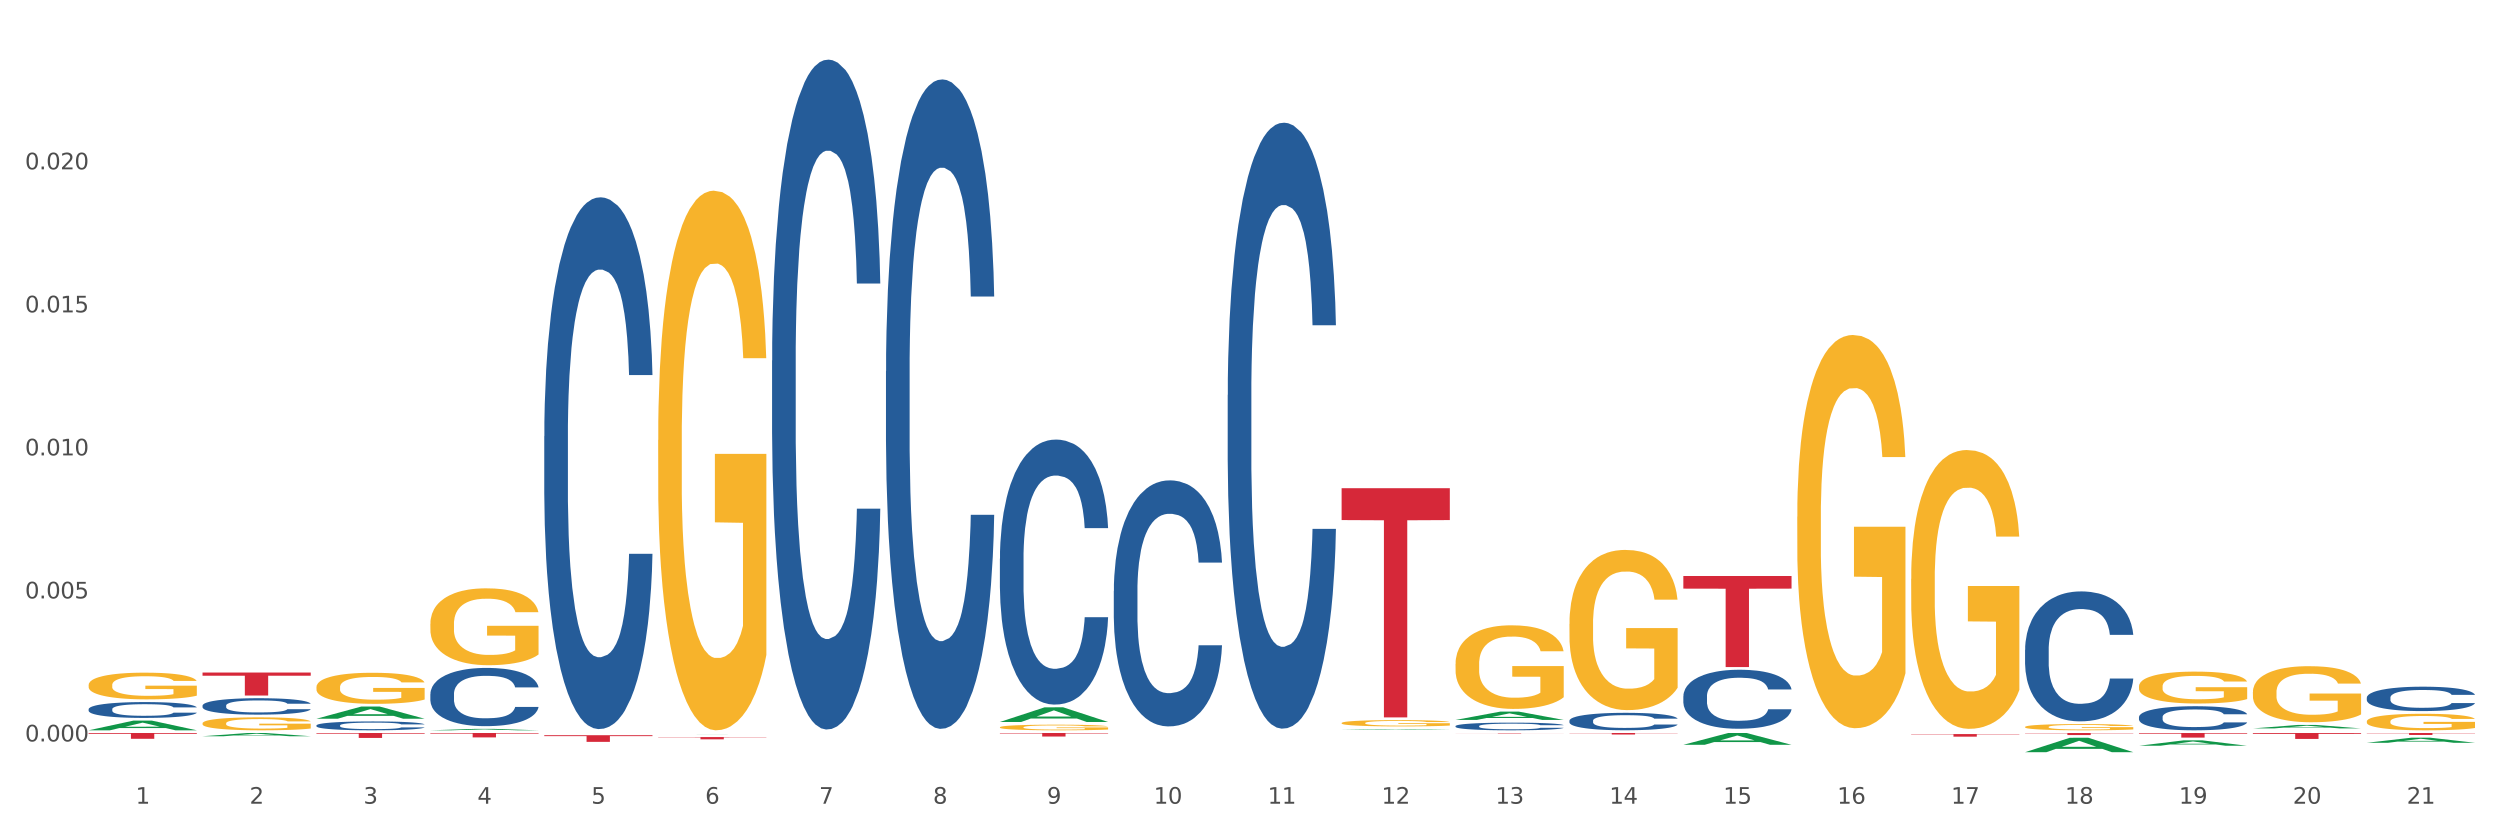 <?xml version="1.0" encoding="utf-8" standalone="no"?>
<!DOCTYPE svg PUBLIC "-//W3C//DTD SVG 1.1//EN"
  "http://www.w3.org/Graphics/SVG/1.1/DTD/svg11.dtd">
<svg xmlns:xlink="http://www.w3.org/1999/xlink" width="1080pt" height="360pt" viewBox="0 0 1080 360" xmlns="http://www.w3.org/2000/svg" version="1.1">
 <rect x="0" y="0" width="1080" height="360" fill="#333333" stroke="none"/>
 <defs>
  <style type="text/css">*{stroke-linejoin: round; stroke-linecap: butt}</style>
 </defs>
 <g id="figure_1">
  <g id="patch_1">
   <path d="M 0 360 
L 1080 360 
L 1080 0 
L 0 0 
z
" style="fill: #ffffff; stroke: #ffffff; stroke-linejoin: miter"/>
  </g>
  <g id="axes_1">
   <g id="matplotlib.axis_1">
    <g id="xtick_1">
     <g id="text_1">
      <!-- 1 -->
      <g style="fill: #4d4d4d" transform="translate(58.603 347.204) scale(0.096 -0.096)">
       <defs>
        <path id="DejaVuSans-31" d="M 794 531 
L 1825 531 
L 1825 4091 
L 703 3866 
L 703 4441 
L 1819 4666 
L 2450 4666 
L 2450 531 
L 3481 531 
L 3481 0 
L 794 0 
L 794 531 
z
" transform="scale(0.016)"/>
       </defs>
       <use xlink:href="#DejaVuSans-31"/>
      </g>
     </g>
    </g>
    <g id="xtick_2">
     <g id="text_2">
      <!-- 2 -->
      <g style="fill: #4d4d4d" transform="translate(107.811 347.204) scale(0.096 -0.096)">
       <defs>
        <path id="DejaVuSans-32" d="M 1228 531 
L 3431 531 
L 3431 0 
L 469 0 
L 469 531 
Q 828 903 1448 1529 
Q 2069 2156 2228 2338 
Q 2531 2678 2651 2914 
Q 2772 3150 2772 3378 
Q 2772 3750 2511 3984 
Q 2250 4219 1831 4219 
Q 1534 4219 1204 4116 
Q 875 4013 500 3803 
L 500 4441 
Q 881 4594 1212 4672 
Q 1544 4750 1819 4750 
Q 2544 4750 2975 4387 
Q 3406 4025 3406 3419 
Q 3406 3131 3298 2873 
Q 3191 2616 2906 2266 
Q 2828 2175 2409 1742 
Q 1991 1309 1228 531 
z
" transform="scale(0.016)"/>
       </defs>
       <use xlink:href="#DejaVuSans-32"/>
      </g>
     </g>
    </g>
    <g id="xtick_3">
     <g id="text_3">
      <!-- 3 -->
      <g style="fill: #4d4d4d" transform="translate(157.02 347.204) scale(0.096 -0.096)">
       <defs>
        <path id="DejaVuSans-33" d="M 2597 2516 
Q 3050 2419 3304 2112 
Q 3559 1806 3559 1356 
Q 3559 666 3084 287 
Q 2609 -91 1734 -91 
Q 1441 -91 1130 -33 
Q 819 25 488 141 
L 488 750 
Q 750 597 1062 519 
Q 1375 441 1716 441 
Q 2309 441 2620 675 
Q 2931 909 2931 1356 
Q 2931 1769 2642 2001 
Q 2353 2234 1838 2234 
L 1294 2234 
L 1294 2753 
L 1863 2753 
Q 2328 2753 2575 2939 
Q 2822 3125 2822 3475 
Q 2822 3834 2567 4026 
Q 2313 4219 1838 4219 
Q 1578 4219 1281 4162 
Q 984 4106 628 3988 
L 628 4550 
Q 988 4650 1302 4700 
Q 1616 4750 1894 4750 
Q 2613 4750 3031 4423 
Q 3450 4097 3450 3541 
Q 3450 3153 3228 2886 
Q 3006 2619 2597 2516 
z
" transform="scale(0.016)"/>
       </defs>
       <use xlink:href="#DejaVuSans-33"/>
      </g>
     </g>
    </g>
    <g id="xtick_4">
     <g id="text_4">
      <!-- 4 -->
      <g style="fill: #4d4d4d" transform="translate(206.228 347.204) scale(0.096 -0.096)">
       <defs>
        <path id="DejaVuSans-34" d="M 2419 4116 
L 825 1625 
L 2419 1625 
L 2419 4116 
z
M 2253 4666 
L 3047 4666 
L 3047 1625 
L 3713 1625 
L 3713 1100 
L 3047 1100 
L 3047 0 
L 2419 0 
L 2419 1100 
L 313 1100 
L 313 1709 
L 2253 4666 
z
" transform="scale(0.016)"/>
       </defs>
       <use xlink:href="#DejaVuSans-34"/>
      </g>
     </g>
    </g>
    <g id="xtick_5">
     <g id="text_5">
      <!-- 5 -->
      <g style="fill: #4d4d4d" transform="translate(255.437 347.204) scale(0.096 -0.096)">
       <defs>
        <path id="DejaVuSans-35" d="M 691 4666 
L 3169 4666 
L 3169 4134 
L 1269 4134 
L 1269 2991 
Q 1406 3038 1543 3061 
Q 1681 3084 1819 3084 
Q 2600 3084 3056 2656 
Q 3513 2228 3513 1497 
Q 3513 744 3044 326 
Q 2575 -91 1722 -91 
Q 1428 -91 1123 -41 
Q 819 9 494 109 
L 494 744 
Q 775 591 1075 516 
Q 1375 441 1709 441 
Q 2250 441 2565 725 
Q 2881 1009 2881 1497 
Q 2881 1984 2565 2268 
Q 2250 2553 1709 2553 
Q 1456 2553 1204 2497 
Q 953 2441 691 2322 
L 691 4666 
z
" transform="scale(0.016)"/>
       </defs>
       <use xlink:href="#DejaVuSans-35"/>
      </g>
     </g>
    </g>
    <g id="xtick_6">
     <g id="text_6">
      <!-- 6 -->
      <g style="fill: #4d4d4d" transform="translate(304.645 347.204) scale(0.096 -0.096)">
       <defs>
        <path id="DejaVuSans-36" d="M 2113 2584 
Q 1688 2584 1439 2293 
Q 1191 2003 1191 1497 
Q 1191 994 1439 701 
Q 1688 409 2113 409 
Q 2538 409 2786 701 
Q 3034 994 3034 1497 
Q 3034 2003 2786 2293 
Q 2538 2584 2113 2584 
z
M 3366 4563 
L 3366 3988 
Q 3128 4100 2886 4159 
Q 2644 4219 2406 4219 
Q 1781 4219 1451 3797 
Q 1122 3375 1075 2522 
Q 1259 2794 1537 2939 
Q 1816 3084 2150 3084 
Q 2853 3084 3261 2657 
Q 3669 2231 3669 1497 
Q 3669 778 3244 343 
Q 2819 -91 2113 -91 
Q 1303 -91 875 529 
Q 447 1150 447 2328 
Q 447 3434 972 4092 
Q 1497 4750 2381 4750 
Q 2619 4750 2861 4703 
Q 3103 4656 3366 4563 
z
" transform="scale(0.016)"/>
       </defs>
       <use xlink:href="#DejaVuSans-36"/>
      </g>
     </g>
    </g>
    <g id="xtick_7">
     <g id="text_7">
      <!-- 7 -->
      <g style="fill: #4d4d4d" transform="translate(353.854 347.204) scale(0.096 -0.096)">
       <defs>
        <path id="DejaVuSans-37" d="M 525 4666 
L 3525 4666 
L 3525 4397 
L 1831 0 
L 1172 0 
L 2766 4134 
L 525 4134 
L 525 4666 
z
" transform="scale(0.016)"/>
       </defs>
       <use xlink:href="#DejaVuSans-37"/>
      </g>
     </g>
    </g>
    <g id="xtick_8">
     <g id="text_8">
      <!-- 8 -->
      <g style="fill: #4d4d4d" transform="translate(403.062 347.204) scale(0.096 -0.096)">
       <defs>
        <path id="DejaVuSans-38" d="M 2034 2216 
Q 1584 2216 1326 1975 
Q 1069 1734 1069 1313 
Q 1069 891 1326 650 
Q 1584 409 2034 409 
Q 2484 409 2743 651 
Q 3003 894 3003 1313 
Q 3003 1734 2745 1975 
Q 2488 2216 2034 2216 
z
M 1403 2484 
Q 997 2584 770 2862 
Q 544 3141 544 3541 
Q 544 4100 942 4425 
Q 1341 4750 2034 4750 
Q 2731 4750 3128 4425 
Q 3525 4100 3525 3541 
Q 3525 3141 3298 2862 
Q 3072 2584 2669 2484 
Q 3125 2378 3379 2068 
Q 3634 1759 3634 1313 
Q 3634 634 3220 271 
Q 2806 -91 2034 -91 
Q 1263 -91 848 271 
Q 434 634 434 1313 
Q 434 1759 690 2068 
Q 947 2378 1403 2484 
z
M 1172 3481 
Q 1172 3119 1398 2916 
Q 1625 2713 2034 2713 
Q 2441 2713 2670 2916 
Q 2900 3119 2900 3481 
Q 2900 3844 2670 4047 
Q 2441 4250 2034 4250 
Q 1625 4250 1398 4047 
Q 1172 3844 1172 3481 
z
" transform="scale(0.016)"/>
       </defs>
       <use xlink:href="#DejaVuSans-38"/>
      </g>
     </g>
    </g>
    <g id="xtick_9">
     <g id="text_9">
      <!-- 9 -->
      <g style="fill: #4d4d4d" transform="translate(452.271 347.204) scale(0.096 -0.096)">
       <defs>
        <path id="DejaVuSans-39" d="M 703 97 
L 703 672 
Q 941 559 1184 500 
Q 1428 441 1663 441 
Q 2288 441 2617 861 
Q 2947 1281 2994 2138 
Q 2813 1869 2534 1725 
Q 2256 1581 1919 1581 
Q 1219 1581 811 2004 
Q 403 2428 403 3163 
Q 403 3881 828 4315 
Q 1253 4750 1959 4750 
Q 2769 4750 3195 4129 
Q 3622 3509 3622 2328 
Q 3622 1225 3098 567 
Q 2575 -91 1691 -91 
Q 1453 -91 1209 -44 
Q 966 3 703 97 
z
M 1959 2075 
Q 2384 2075 2632 2365 
Q 2881 2656 2881 3163 
Q 2881 3666 2632 3958 
Q 2384 4250 1959 4250 
Q 1534 4250 1286 3958 
Q 1038 3666 1038 3163 
Q 1038 2656 1286 2365 
Q 1534 2075 1959 2075 
z
" transform="scale(0.016)"/>
       </defs>
       <use xlink:href="#DejaVuSans-39"/>
      </g>
     </g>
    </g>
    <g id="xtick_10">
     <g id="text_10">
      <!-- 10 -->
      <g style="fill: #4d4d4d" transform="translate(498.425 347.204) scale(0.096 -0.096)">
       <defs>
        <path id="DejaVuSans-30" d="M 2034 4250 
Q 1547 4250 1301 3770 
Q 1056 3291 1056 2328 
Q 1056 1369 1301 889 
Q 1547 409 2034 409 
Q 2525 409 2770 889 
Q 3016 1369 3016 2328 
Q 3016 3291 2770 3770 
Q 2525 4250 2034 4250 
z
M 2034 4750 
Q 2819 4750 3233 4129 
Q 3647 3509 3647 2328 
Q 3647 1150 3233 529 
Q 2819 -91 2034 -91 
Q 1250 -91 836 529 
Q 422 1150 422 2328 
Q 422 3509 836 4129 
Q 1250 4750 2034 4750 
z
" transform="scale(0.016)"/>
       </defs>
       <use xlink:href="#DejaVuSans-31"/>
       <use xlink:href="#DejaVuSans-30" transform="translate(63.623 0)"/>
      </g>
     </g>
    </g>
    <g id="xtick_11">
     <g id="text_11">
      <!-- 11 -->
      <g style="fill: #4d4d4d" transform="translate(547.634 347.204) scale(0.096 -0.096)">
       <use xlink:href="#DejaVuSans-31"/>
       <use xlink:href="#DejaVuSans-31" transform="translate(63.623 0)"/>
      </g>
     </g>
    </g>
    <g id="xtick_12">
     <g id="text_12">
      <!-- 12 -->
      <g style="fill: #4d4d4d" transform="translate(596.842 347.204) scale(0.096 -0.096)">
       <use xlink:href="#DejaVuSans-31"/>
       <use xlink:href="#DejaVuSans-32" transform="translate(63.623 0)"/>
      </g>
     </g>
    </g>
    <g id="xtick_13">
     <g id="text_13">
      <!-- 13 -->
      <g style="fill: #4d4d4d" transform="translate(646.05 347.204) scale(0.096 -0.096)">
       <use xlink:href="#DejaVuSans-31"/>
       <use xlink:href="#DejaVuSans-33" transform="translate(63.623 0)"/>
      </g>
     </g>
    </g>
    <g id="xtick_14">
     <g id="text_14">
      <!-- 14 -->
      <g style="fill: #4d4d4d" transform="translate(695.259 347.204) scale(0.096 -0.096)">
       <use xlink:href="#DejaVuSans-31"/>
       <use xlink:href="#DejaVuSans-34" transform="translate(63.623 0)"/>
      </g>
     </g>
    </g>
    <g id="xtick_15">
     <g id="text_15">
      <!-- 15 -->
      <g style="fill: #4d4d4d" transform="translate(744.467 347.204) scale(0.096 -0.096)">
       <use xlink:href="#DejaVuSans-31"/>
       <use xlink:href="#DejaVuSans-35" transform="translate(63.623 0)"/>
      </g>
     </g>
    </g>
    <g id="xtick_16">
     <g id="text_16">
      <!-- 16 -->
      <g style="fill: #4d4d4d" transform="translate(793.676 347.204) scale(0.096 -0.096)">
       <use xlink:href="#DejaVuSans-31"/>
       <use xlink:href="#DejaVuSans-36" transform="translate(63.623 0)"/>
      </g>
     </g>
    </g>
    <g id="xtick_17">
     <g id="text_17">
      <!-- 17 -->
      <g style="fill: #4d4d4d" transform="translate(842.884 347.204) scale(0.096 -0.096)">
       <use xlink:href="#DejaVuSans-31"/>
       <use xlink:href="#DejaVuSans-37" transform="translate(63.623 0)"/>
      </g>
     </g>
    </g>
    <g id="xtick_18">
     <g id="text_18">
      <!-- 18 -->
      <g style="fill: #4d4d4d" transform="translate(892.093 347.204) scale(0.096 -0.096)">
       <use xlink:href="#DejaVuSans-31"/>
       <use xlink:href="#DejaVuSans-38" transform="translate(63.623 0)"/>
      </g>
     </g>
    </g>
    <g id="xtick_19">
     <g id="text_19">
      <!-- 19 -->
      <g style="fill: #4d4d4d" transform="translate(941.301 347.204) scale(0.096 -0.096)">
       <use xlink:href="#DejaVuSans-31"/>
       <use xlink:href="#DejaVuSans-39" transform="translate(63.623 0)"/>
      </g>
     </g>
    </g>
    <g id="xtick_20">
     <g id="text_20">
      <!-- 20 -->
      <g style="fill: #4d4d4d" transform="translate(990.51 347.204) scale(0.096 -0.096)">
       <use xlink:href="#DejaVuSans-32"/>
       <use xlink:href="#DejaVuSans-30" transform="translate(63.623 0)"/>
      </g>
     </g>
    </g>
    <g id="xtick_21">
     <g id="text_21">
      <!-- 21 -->
      <g style="fill: #4d4d4d" transform="translate(1039.718 347.204) scale(0.096 -0.096)">
       <use xlink:href="#DejaVuSans-32"/>
       <use xlink:href="#DejaVuSans-31" transform="translate(63.623 0)"/>
      </g>
     </g>
    </g>
    <g id="xtick_22"/>
    <g id="xtick_23"/>
    <g id="xtick_24"/>
    <g id="xtick_25"/>
    <g id="xtick_26"/>
    <g id="xtick_27"/>
    <g id="xtick_28"/>
    <g id="xtick_29"/>
    <g id="xtick_30"/>
    <g id="xtick_31"/>
    <g id="xtick_32"/>
    <g id="xtick_33"/>
    <g id="xtick_34"/>
    <g id="xtick_35"/>
    <g id="xtick_36"/>
    <g id="xtick_37"/>
    <g id="xtick_38"/>
    <g id="xtick_39"/>
    <g id="xtick_40"/>
    <g id="xtick_41"/>
   </g>
   <g id="matplotlib.axis_2">
    <g id="ytick_1">
     <g id="text_22">
      <!-- 0.000 -->
      <g style="fill: #4d4d4d" transform="translate(10.8 320.306) scale(0.096 -0.096)">
       <defs>
        <path id="DejaVuSans-2e" d="M 684 794 
L 1344 794 
L 1344 0 
L 684 0 
L 684 794 
z
" transform="scale(0.016)"/>
       </defs>
       <use xlink:href="#DejaVuSans-30"/>
       <use xlink:href="#DejaVuSans-2e" transform="translate(63.623 0)"/>
       <use xlink:href="#DejaVuSans-30" transform="translate(95.41 0)"/>
       <use xlink:href="#DejaVuSans-30" transform="translate(159.033 0)"/>
       <use xlink:href="#DejaVuSans-30" transform="translate(222.656 0)"/>
      </g>
     </g>
    </g>
    <g id="ytick_2">
     <g id="text_23">
      <!-- 0.005 -->
      <g style="fill: #4d4d4d" transform="translate(10.8 258.52) scale(0.096 -0.096)">
       <use xlink:href="#DejaVuSans-30"/>
       <use xlink:href="#DejaVuSans-2e" transform="translate(63.623 0)"/>
       <use xlink:href="#DejaVuSans-30" transform="translate(95.41 0)"/>
       <use xlink:href="#DejaVuSans-30" transform="translate(159.033 0)"/>
       <use xlink:href="#DejaVuSans-35" transform="translate(222.656 0)"/>
      </g>
     </g>
    </g>
    <g id="ytick_3">
     <g id="text_24">
      <!-- 0.010 -->
      <g style="fill: #4d4d4d" transform="translate(10.8 196.734) scale(0.096 -0.096)">
       <use xlink:href="#DejaVuSans-30"/>
       <use xlink:href="#DejaVuSans-2e" transform="translate(63.623 0)"/>
       <use xlink:href="#DejaVuSans-30" transform="translate(95.41 0)"/>
       <use xlink:href="#DejaVuSans-31" transform="translate(159.033 0)"/>
       <use xlink:href="#DejaVuSans-30" transform="translate(222.656 0)"/>
      </g>
     </g>
    </g>
    <g id="ytick_4">
     <g id="text_25">
      <!-- 0.015 -->
      <g style="fill: #4d4d4d" transform="translate(10.8 134.947) scale(0.096 -0.096)">
       <use xlink:href="#DejaVuSans-30"/>
       <use xlink:href="#DejaVuSans-2e" transform="translate(63.623 0)"/>
       <use xlink:href="#DejaVuSans-30" transform="translate(95.41 0)"/>
       <use xlink:href="#DejaVuSans-31" transform="translate(159.033 0)"/>
       <use xlink:href="#DejaVuSans-35" transform="translate(222.656 0)"/>
      </g>
     </g>
    </g>
    <g id="ytick_5">
     <g id="text_26">
      <!-- 0.020 -->
      <g style="fill: #4d4d4d" transform="translate(10.8 73.161) scale(0.096 -0.096)">
       <use xlink:href="#DejaVuSans-30"/>
       <use xlink:href="#DejaVuSans-2e" transform="translate(63.623 0)"/>
       <use xlink:href="#DejaVuSans-30" transform="translate(95.41 0)"/>
       <use xlink:href="#DejaVuSans-32" transform="translate(159.033 0)"/>
       <use xlink:href="#DejaVuSans-30" transform="translate(222.656 0)"/>
      </g>
     </g>
    </g>
    <g id="ytick_6"/>
    <g id="ytick_7"/>
    <g id="ytick_8"/>
    <g id="ytick_9"/>
    <g id="ytick_10"/>
   </g>
   <g id="PolyCollection_1">
    <path d="M 38.283 315.487 
L 38.331 315.483 
L 57.609 311.308 
L 65.609 311.304 
L 85.031 315.495 
L 75.778 315.495 
L 71.585 314.519 
L 51.681 314.519 
L 51.536 314.535 
L 47.488 315.495 
L 38.283 315.495 
L 38.283 315.487 
L 54.187 313.937 
L 69.079 313.933 
L 61.705 312.198 
L 61.609 312.19 
L 61.512 312.201 
L 54.139 313.933 
L 54.187 313.937 
L 38.283 315.487 
z
" clip-path="url(#pab7d9e56b1)" style="fill: #109648"/>
    <path d="M 136.7 310.485 
L 136.748 310.48 
L 156.026 305.233 
L 164.026 305.228 
L 183.448 310.495 
L 174.195 310.495 
L 170.002 309.268 
L 150.098 309.268 
L 149.953 309.288 
L 145.905 310.495 
L 136.7 310.495 
L 136.7 310.485 
L 152.604 308.537 
L 167.496 308.532 
L 160.122 306.351 
L 160.026 306.341 
L 159.929 306.356 
L 152.556 308.532 
L 152.604 308.537 
L 136.7 310.485 
z
" clip-path="url(#pab7d9e56b1)" style="fill: #109648"/>
    <path d="M 87.491 318.054 
L 87.54 318.053 
L 106.817 316.66 
L 114.817 316.659 
L 134.239 318.057 
L 124.986 318.057 
L 120.793 317.731 
L 100.889 317.731 
L 100.745 317.737 
L 96.696 318.057 
L 87.491 318.057 
L 87.491 318.054 
L 103.395 317.537 
L 118.287 317.536 
L 110.914 316.957 
L 110.817 316.954 
L 110.721 316.958 
L 103.347 317.536 
L 103.395 317.537 
L 87.491 318.054 
z
" clip-path="url(#pab7d9e56b1)" style="fill: #109648"/>
    <path d="M 874.827 324.938 
L 874.875 324.932 
L 894.152 318.716 
L 902.153 318.71 
L 921.575 324.95 
L 912.321 324.95 
L 908.129 323.497 
L 888.225 323.497 
L 888.08 323.52 
L 884.032 324.95 
L 874.827 324.95 
L 874.827 324.938 
L 890.731 322.629 
L 905.622 322.624 
L 898.249 320.04 
L 898.152 320.028 
L 898.056 320.046 
L 890.682 322.624 
L 890.731 322.629 
L 874.827 324.938 
z
" clip-path="url(#pab7d9e56b1)" style="fill: #109648"/>
    <path d="M 185.908 315.494 
L 185.957 315.493 
L 205.234 314.87 
L 213.234 314.869 
L 232.656 315.495 
L 223.403 315.495 
L 219.21 315.349 
L 199.306 315.349 
L 199.162 315.352 
L 195.113 315.495 
L 185.908 315.495 
L 185.908 315.494 
L 201.812 315.262 
L 216.704 315.262 
L 209.331 315.002 
L 209.234 315.001 
L 209.138 315.003 
L 201.764 315.262 
L 201.812 315.262 
L 185.908 315.494 
z
" clip-path="url(#pab7d9e56b1)" style="fill: #109648"/>
    <path d="M 579.576 315.295 
L 579.624 315.294 
L 598.902 314.979 
L 606.902 314.978 
L 626.324 315.295 
L 617.071 315.295 
L 612.878 315.221 
L 592.974 315.221 
L 592.829 315.223 
L 588.781 315.295 
L 579.576 315.295 
L 579.576 315.295 
L 595.48 315.177 
L 610.372 315.177 
L 602.998 315.046 
L 602.902 315.045 
L 602.805 315.046 
L 595.432 315.177 
L 595.48 315.177 
L 579.576 315.295 
z
" clip-path="url(#pab7d9e56b1)" style="fill: #109648"/>
    <path d="M 431.951 311.886 
L 431.999 311.88 
L 451.276 305.557 
L 459.276 305.551 
L 478.699 311.898 
L 469.445 311.898 
L 465.253 310.42 
L 445.348 310.42 
L 445.204 310.443 
L 441.156 311.898 
L 431.951 311.898 
L 431.951 311.886 
L 447.855 309.538 
L 462.746 309.532 
L 455.373 306.903 
L 455.276 306.892 
L 455.18 306.909 
L 447.806 309.532 
L 447.855 309.538 
L 431.951 311.886 
z
" clip-path="url(#pab7d9e56b1)" style="fill: #109648"/>
    <path d="M 284.325 317.237 
L 284.373 317.237 
L 303.651 317.214 
L 311.651 317.214 
L 331.073 317.237 
L 321.82 317.237 
L 317.627 317.232 
L 297.723 317.232 
L 297.579 317.232 
L 293.53 317.237 
L 284.325 317.237 
L 284.325 317.237 
L 300.229 317.229 
L 315.121 317.229 
L 307.747 317.219 
L 307.651 317.219 
L 307.555 317.219 
L 300.181 317.229 
L 300.229 317.229 
L 284.325 317.237 
z
" clip-path="url(#pab7d9e56b1)" style="fill: #109648"/>
    <path d="M 924.035 316.659 
L 970.783 316.659 
L 970.783 316.936 
L 952.394 316.938 
L 952.394 318.657 
L 942.313 318.657 
L 942.313 316.938 
L 924.035 316.936 
L 924.035 316.661 
L 924.035 316.659 
z
" clip-path="url(#pab7d9e56b1)" style="fill: #d62839"/>
    <path d="M 973.244 316.659 
L 1019.992 316.659 
L 1019.992 317.016 
L 1001.603 317.019 
L 1001.603 319.232 
L 991.522 319.232 
L 991.522 317.019 
L 973.244 317.016 
L 973.244 316.661 
L 973.244 316.659 
z
" clip-path="url(#pab7d9e56b1)" style="fill: #d62839"/>
    <path d="M 1022.452 316.659 
L 1069.2 316.659 
L 1069.2 316.777 
L 1050.811 316.778 
L 1050.811 317.509 
L 1040.73 317.509 
L 1040.73 316.778 
L 1022.452 316.777 
L 1022.452 316.66 
L 1022.452 316.659 
z
" clip-path="url(#pab7d9e56b1)" style="fill: #d62839"/>
    <path d="M 481.159 255.276 
L 481.214 255.178 
L 481.214 252.46 
L 481.38 248.771 
L 481.988 241.976 
L 482.762 236.831 
L 484.088 230.812 
L 484.806 228.288 
L 485.745 225.473 
L 487.679 220.91 
L 489.89 217.027 
L 491.437 214.892 
L 492.597 213.533 
L 495.194 211.106 
L 496.686 210.038 
L 498.234 209.164 
L 499.56 208.582 
L 501.77 207.902 
L 503.538 207.611 
L 505.583 207.514 
L 507.296 207.611 
L 509.562 207.999 
L 512.877 209.164 
L 514.148 209.844 
L 515.861 211.009 
L 517.629 212.562 
L 519.066 214.115 
L 520.724 216.348 
L 522.437 219.26 
L 524.094 222.949 
L 525.255 226.347 
L 526.194 229.939 
L 527.023 234.307 
L 527.631 239.064 
L 527.907 243.044 
L 517.795 243.044 
L 517.519 239.452 
L 516.966 235.569 
L 516.413 232.948 
L 515.806 230.812 
L 514.866 228.385 
L 514.037 226.832 
L 512.656 224.988 
L 511.385 223.823 
L 510.335 223.143 
L 509.064 222.561 
L 506.357 221.978 
L 504.423 221.978 
L 503.207 222.172 
L 501.715 222.658 
L 500.444 223.337 
L 498.952 224.502 
L 497.792 225.764 
L 496.631 227.415 
L 495.968 228.579 
L 494.973 230.715 
L 494.31 232.462 
L 493.426 235.472 
L 492.929 237.608 
L 492.045 243.141 
L 491.658 247.218 
L 491.492 250.033 
L 491.382 253.14 
L 491.382 268.284 
L 491.713 275.079 
L 491.99 277.991 
L 492.432 281.292 
L 493.26 285.563 
L 494.476 289.738 
L 495.747 292.747 
L 496.797 294.592 
L 497.792 295.951 
L 498.786 297.018 
L 500.002 297.989 
L 500.997 298.572 
L 502.489 299.154 
L 504.257 299.445 
L 505.638 299.445 
L 508.456 298.96 
L 509.727 298.475 
L 510.943 297.795 
L 512.269 296.727 
L 513.319 295.562 
L 513.927 294.689 
L 514.922 292.844 
L 515.695 290.903 
L 516.358 288.67 
L 516.8 286.728 
L 517.298 283.816 
L 517.684 280.515 
L 517.795 278.768 
L 527.907 278.768 
L 527.686 282.263 
L 527.299 285.661 
L 526.526 290.223 
L 525.918 292.844 
L 524.978 296.048 
L 523.984 298.766 
L 522.602 301.775 
L 521.331 304.008 
L 520.005 305.95 
L 518.569 307.697 
L 515.971 310.124 
L 515.032 310.803 
L 513.043 311.968 
L 511.496 312.648 
L 509.23 313.327 
L 506.909 313.716 
L 504.478 313.813 
L 502.323 313.619 
L 499.947 313.036 
L 498.455 312.454 
L 496.797 311.58 
L 494.863 310.221 
L 493.039 308.571 
L 491.326 306.629 
L 489.724 304.396 
L 488.232 301.872 
L 486.298 297.698 
L 484.861 293.621 
L 483.811 289.835 
L 483.093 286.631 
L 482.375 282.554 
L 481.988 279.739 
L 481.38 272.943 
L 481.159 266.633 
L 481.159 255.276 
z
" clip-path="url(#pab7d9e56b1)" style="fill: #255c99"/>
    <path d="M 924.035 296.507 
L 924.09 296.494 
L 924.09 296.041 
L 924.201 295.651 
L 924.753 294.707 
L 925.58 293.926 
L 926.188 293.51 
L 926.795 293.17 
L 927.512 292.83 
L 928.395 292.478 
L 929.996 291.962 
L 930.989 291.697 
L 932.204 291.42 
L 934.411 291.017 
L 936.012 290.791 
L 937.668 290.602 
L 940.372 290.375 
L 942.138 290.274 
L 944.015 290.199 
L 946.278 290.149 
L 947.989 290.136 
L 951.742 290.174 
L 954.943 290.287 
L 956.488 290.375 
L 958.475 290.526 
L 959.524 290.627 
L 961.235 290.828 
L 963.001 291.093 
L 964.215 291.32 
L 966.037 291.748 
L 967.416 292.176 
L 968.686 292.705 
L 969.348 293.07 
L 969.845 293.41 
L 970.286 293.8 
L 970.728 294.417 
L 960.793 294.417 
L 960.407 293.976 
L 959.8 293.561 
L 958.917 293.158 
L 958.144 292.906 
L 956.819 292.591 
L 955.605 292.39 
L 954.336 292.239 
L 952.79 292.113 
L 951.576 292.05 
L 949.865 291.999 
L 946.498 292.012 
L 944.236 292.113 
L 942.69 292.239 
L 941.697 292.352 
L 940.814 292.478 
L 939.82 292.654 
L 938.661 292.919 
L 937.833 293.158 
L 937.005 293.46 
L 936.343 293.762 
L 935.736 294.115 
L 935.239 294.492 
L 934.853 294.883 
L 934.522 295.361 
L 934.246 296.155 
L 934.246 297.879 
L 934.356 298.27 
L 934.632 298.786 
L 934.963 299.176 
L 935.515 299.642 
L 936.012 299.957 
L 936.95 300.41 
L 937.999 300.788 
L 938.827 301.027 
L 939.655 301.229 
L 941.09 301.506 
L 942.69 301.732 
L 944.07 301.871 
L 945.946 301.997 
L 947.216 302.047 
L 948.32 302.072 
L 951.024 302.072 
L 952.956 302.035 
L 955.108 301.946 
L 956.764 301.833 
L 958.144 301.695 
L 959.689 301.468 
L 960.683 301.254 
L 960.683 298.622 
L 948.541 298.61 
L 948.541 296.86 
L 970.783 296.86 
L 970.783 301.997 
L 969.845 302.261 
L 968.796 302.5 
L 967.692 302.714 
L 966.037 302.979 
L 964.05 303.231 
L 962.283 303.407 
L 960.407 303.558 
L 958.199 303.697 
L 955.329 303.822 
L 953.563 303.873 
L 951.355 303.911 
L 948.761 303.923 
L 946.498 303.898 
L 944.291 303.835 
L 941.973 303.722 
L 939.71 303.558 
L 937.999 303.394 
L 936.288 303.193 
L 934.466 302.929 
L 933.031 302.677 
L 931.928 302.45 
L 930.713 302.16 
L 929.389 301.783 
L 928.395 301.443 
L 927.512 301.09 
L 926.574 300.637 
L 925.912 300.247 
L 925.249 299.756 
L 924.863 299.39 
L 924.421 298.824 
L 924.09 298.031 
L 924.035 296.507 
z
" clip-path="url(#pab7d9e56b1)" style="fill: #f7b32b"/>
    <path d="M 973.244 298.985 
L 973.299 298.963 
L 973.299 298.166 
L 973.409 297.481 
L 973.961 295.821 
L 974.789 294.45 
L 975.396 293.72 
L 976.003 293.122 
L 976.721 292.525 
L 977.604 291.906 
L 979.204 290.999 
L 980.198 290.534 
L 981.412 290.047 
L 983.62 289.339 
L 985.22 288.941 
L 986.876 288.609 
L 989.58 288.211 
L 991.347 288.034 
L 993.223 287.902 
L 995.486 287.813 
L 997.197 287.791 
L 1000.95 287.857 
L 1004.151 288.056 
L 1005.697 288.211 
L 1007.684 288.477 
L 1008.732 288.654 
L 1010.443 289.008 
L 1012.209 289.472 
L 1013.424 289.87 
L 1015.245 290.623 
L 1016.625 291.375 
L 1017.894 292.304 
L 1018.557 292.945 
L 1019.053 293.543 
L 1019.495 294.229 
L 1019.936 295.313 
L 1010.002 295.313 
L 1009.615 294.538 
L 1009.008 293.808 
L 1008.125 293.1 
L 1007.352 292.658 
L 1006.028 292.105 
L 1004.814 291.751 
L 1003.544 291.485 
L 1001.999 291.264 
L 1000.785 291.154 
L 999.074 291.065 
L 995.707 291.087 
L 993.444 291.264 
L 991.899 291.485 
L 990.905 291.684 
L 990.022 291.906 
L 989.029 292.215 
L 987.87 292.68 
L 987.042 293.1 
L 986.214 293.631 
L 985.551 294.162 
L 984.944 294.782 
L 984.448 295.445 
L 984.061 296.131 
L 983.73 296.972 
L 983.454 298.365 
L 983.454 301.396 
L 983.565 302.082 
L 983.84 302.989 
L 984.172 303.675 
L 984.724 304.493 
L 985.22 305.046 
L 986.159 305.843 
L 987.207 306.507 
L 988.035 306.927 
L 988.863 307.281 
L 990.298 307.767 
L 991.899 308.166 
L 993.278 308.409 
L 995.155 308.63 
L 996.424 308.719 
L 997.528 308.763 
L 1000.233 308.763 
L 1002.164 308.697 
L 1004.317 308.542 
L 1005.973 308.343 
L 1007.352 308.099 
L 1008.898 307.701 
L 1009.891 307.325 
L 1009.891 302.701 
L 997.749 302.679 
L 997.749 299.604 
L 1019.992 299.604 
L 1019.992 308.63 
L 1019.053 309.095 
L 1018.005 309.515 
L 1016.901 309.891 
L 1015.245 310.356 
L 1013.258 310.798 
L 1011.492 311.108 
L 1009.615 311.373 
L 1007.408 311.617 
L 1004.538 311.838 
L 1002.771 311.927 
L 1000.564 311.993 
L 997.97 312.015 
L 995.707 311.971 
L 993.499 311.86 
L 991.181 311.661 
L 988.918 311.373 
L 987.207 311.086 
L 985.496 310.732 
L 983.675 310.267 
L 982.24 309.825 
L 981.136 309.427 
L 979.922 308.918 
L 978.597 308.254 
L 977.604 307.657 
L 976.721 307.037 
L 975.782 306.241 
L 975.12 305.555 
L 974.458 304.692 
L 974.071 304.051 
L 973.63 303.055 
L 973.299 301.662 
L 973.244 298.985 
z
" clip-path="url(#pab7d9e56b1)" style="fill: #f7b32b"/>
    <path d="M 1022.452 311.653 
L 1022.507 311.647 
L 1022.507 311.412 
L 1022.618 311.209 
L 1023.169 310.72 
L 1023.997 310.316 
L 1024.604 310.101 
L 1025.212 309.924 
L 1025.929 309.748 
L 1026.812 309.566 
L 1028.413 309.298 
L 1029.406 309.161 
L 1030.62 309.018 
L 1032.828 308.809 
L 1034.429 308.692 
L 1036.085 308.594 
L 1038.789 308.476 
L 1040.555 308.424 
L 1042.432 308.385 
L 1044.695 308.359 
L 1046.406 308.352 
L 1050.159 308.372 
L 1053.36 308.431 
L 1054.905 308.476 
L 1056.892 308.555 
L 1057.941 308.607 
L 1059.652 308.711 
L 1061.418 308.848 
L 1062.632 308.966 
L 1064.453 309.187 
L 1065.833 309.409 
L 1067.103 309.683 
L 1067.765 309.872 
L 1068.262 310.048 
L 1068.703 310.251 
L 1069.145 310.57 
L 1059.21 310.57 
L 1058.824 310.342 
L 1058.217 310.127 
L 1057.334 309.918 
L 1056.561 309.787 
L 1055.236 309.624 
L 1054.022 309.52 
L 1052.753 309.442 
L 1051.207 309.377 
L 1049.993 309.344 
L 1048.282 309.318 
L 1044.915 309.324 
L 1042.652 309.377 
L 1041.107 309.442 
L 1040.114 309.5 
L 1039.23 309.566 
L 1038.237 309.657 
L 1037.078 309.794 
L 1036.25 309.918 
L 1035.422 310.074 
L 1034.76 310.231 
L 1034.153 310.414 
L 1033.656 310.609 
L 1033.27 310.812 
L 1032.939 311.059 
L 1032.663 311.47 
L 1032.663 312.364 
L 1032.773 312.566 
L 1033.049 312.834 
L 1033.38 313.036 
L 1033.932 313.277 
L 1034.429 313.44 
L 1035.367 313.675 
L 1036.416 313.871 
L 1037.244 313.995 
L 1038.071 314.099 
L 1039.506 314.243 
L 1041.107 314.36 
L 1042.487 314.432 
L 1044.363 314.497 
L 1045.633 314.523 
L 1046.737 314.536 
L 1049.441 314.536 
L 1051.373 314.517 
L 1053.525 314.471 
L 1055.181 314.412 
L 1056.561 314.341 
L 1058.106 314.223 
L 1059.1 314.112 
L 1059.1 312.749 
L 1046.957 312.742 
L 1046.957 311.836 
L 1069.2 311.836 
L 1069.2 314.497 
L 1068.262 314.634 
L 1067.213 314.758 
L 1066.109 314.869 
L 1064.453 315.006 
L 1062.467 315.136 
L 1060.7 315.228 
L 1058.824 315.306 
L 1056.616 315.378 
L 1053.746 315.443 
L 1051.98 315.469 
L 1049.772 315.489 
L 1047.178 315.495 
L 1044.915 315.482 
L 1042.708 315.449 
L 1040.39 315.391 
L 1038.127 315.306 
L 1036.416 315.221 
L 1034.705 315.117 
L 1032.883 314.98 
L 1031.448 314.849 
L 1030.344 314.732 
L 1029.13 314.582 
L 1027.806 314.386 
L 1026.812 314.21 
L 1025.929 314.027 
L 1024.991 313.793 
L 1024.329 313.59 
L 1023.666 313.336 
L 1023.28 313.147 
L 1022.838 312.853 
L 1022.507 312.442 
L 1022.452 311.653 
z
" clip-path="url(#pab7d9e56b1)" style="fill: #f7b32b"/>
    <path d="M 530.367 170.628 
L 530.423 170.389 
L 530.423 163.695 
L 530.589 154.61 
L 531.196 137.875 
L 531.97 125.205 
L 533.296 110.382 
L 534.014 104.167 
L 534.954 97.234 
L 536.888 85.997 
L 539.098 76.434 
L 540.645 71.175 
L 541.806 67.828 
L 544.403 61.851 
L 545.895 59.221 
L 547.442 57.07 
L 548.768 55.635 
L 550.979 53.962 
L 552.747 53.245 
L 554.791 53.006 
L 556.504 53.245 
L 558.77 54.201 
L 562.085 57.07 
L 563.356 58.743 
L 565.069 61.612 
L 566.838 65.437 
L 568.274 69.262 
L 569.932 74.761 
L 571.645 81.933 
L 573.303 91.018 
L 574.463 99.385 
L 575.403 108.231 
L 576.231 118.989 
L 576.839 130.703 
L 577.116 140.505 
L 567.003 140.505 
L 566.727 131.66 
L 566.174 122.097 
L 565.622 115.642 
L 565.014 110.382 
L 564.075 104.406 
L 563.246 100.581 
L 561.864 96.038 
L 560.593 93.169 
L 559.544 91.496 
L 558.273 90.061 
L 555.565 88.627 
L 553.631 88.627 
L 552.415 89.105 
L 550.923 90.301 
L 549.652 91.974 
L 548.16 94.843 
L 547 97.951 
L 545.84 102.015 
L 545.177 104.884 
L 544.182 110.143 
L 543.519 114.447 
L 542.635 121.858 
L 542.137 127.117 
L 541.253 140.744 
L 540.866 150.785 
L 540.701 157.718 
L 540.59 165.369 
L 540.59 202.663 
L 540.922 219.398 
L 541.198 226.57 
L 541.64 234.699 
L 542.469 245.218 
L 543.685 255.498 
L 544.956 262.909 
L 546.005 267.451 
L 547 270.798 
L 547.995 273.428 
L 549.21 275.819 
L 550.205 277.253 
L 551.697 278.688 
L 553.465 279.405 
L 554.847 279.405 
L 557.665 278.21 
L 558.936 277.014 
L 560.151 275.341 
L 561.478 272.711 
L 562.527 269.842 
L 563.135 267.691 
L 564.13 263.148 
L 564.904 258.367 
L 565.567 252.868 
L 566.009 248.087 
L 566.506 240.915 
L 566.893 232.786 
L 567.003 228.483 
L 577.116 228.483 
L 576.894 237.09 
L 576.508 245.457 
L 575.734 256.693 
L 575.126 263.148 
L 574.187 271.038 
L 573.192 277.731 
L 571.811 285.143 
L 570.54 290.641 
L 569.214 295.423 
L 567.777 299.726 
L 565.18 305.703 
L 564.24 307.376 
L 562.251 310.245 
L 560.704 311.919 
L 558.438 313.592 
L 556.118 314.548 
L 553.686 314.787 
L 551.531 314.309 
L 549.155 312.875 
L 547.663 311.44 
L 546.005 309.289 
L 544.071 305.942 
L 542.248 301.878 
L 540.535 297.096 
L 538.932 291.598 
L 537.44 285.382 
L 535.506 275.102 
L 534.07 265.061 
L 533.02 255.737 
L 532.302 247.848 
L 531.583 237.807 
L 531.196 230.874 
L 530.589 214.139 
L 530.367 198.599 
L 530.367 170.628 
z
" clip-path="url(#pab7d9e56b1)" style="fill: #255c99"/>
    <path d="M 235.117 317.61 
L 281.865 317.61 
L 281.865 318.01 
L 263.476 318.013 
L 263.476 320.49 
L 253.395 320.49 
L 253.395 318.013 
L 235.117 318.01 
L 235.117 317.613 
L 235.117 317.61 
z
" clip-path="url(#pab7d9e56b1)" style="fill: #d62839"/>
    <path d="M 284.325 318.401 
L 331.073 318.401 
L 331.073 318.541 
L 312.684 318.542 
L 312.684 319.405 
L 302.603 319.405 
L 302.603 318.542 
L 284.325 318.541 
L 284.325 318.402 
L 284.325 318.401 
z
" clip-path="url(#pab7d9e56b1)" style="fill: #d62839"/>
    <path d="M 185.908 299.846 
L 185.964 299.823 
L 185.964 299.18 
L 186.129 298.306 
L 186.737 296.697 
L 187.511 295.479 
L 188.837 294.054 
L 189.555 293.457 
L 190.495 292.79 
L 192.429 291.71 
L 194.639 290.791 
L 196.186 290.285 
L 197.347 289.963 
L 199.944 289.389 
L 201.436 289.136 
L 202.983 288.929 
L 204.309 288.791 
L 206.519 288.63 
L 208.288 288.561 
L 210.332 288.538 
L 212.045 288.561 
L 214.311 288.653 
L 217.626 288.929 
L 218.897 289.09 
L 220.61 289.366 
L 222.378 289.733 
L 223.815 290.101 
L 225.473 290.63 
L 227.186 291.319 
L 228.844 292.193 
L 230.004 292.997 
L 230.943 293.848 
L 231.772 294.882 
L 232.38 296.008 
L 232.656 296.95 
L 222.544 296.95 
L 222.268 296.1 
L 221.715 295.181 
L 221.163 294.56 
L 220.555 294.054 
L 219.616 293.48 
L 218.787 293.112 
L 217.405 292.675 
L 216.134 292.4 
L 215.084 292.239 
L 213.813 292.101 
L 211.106 291.963 
L 209.172 291.963 
L 207.956 292.009 
L 206.464 292.124 
L 205.193 292.285 
L 203.701 292.56 
L 202.541 292.859 
L 201.381 293.25 
L 200.717 293.526 
L 199.723 294.031 
L 199.06 294.445 
L 198.176 295.158 
L 197.678 295.663 
L 196.794 296.973 
L 196.407 297.939 
L 196.242 298.605 
L 196.131 299.341 
L 196.131 302.926 
L 196.463 304.535 
L 196.739 305.224 
L 197.181 306.006 
L 198.01 307.017 
L 199.225 308.005 
L 200.496 308.718 
L 201.546 309.155 
L 202.541 309.476 
L 203.536 309.729 
L 204.751 309.959 
L 205.746 310.097 
L 207.238 310.235 
L 209.006 310.304 
L 210.388 310.304 
L 213.206 310.189 
L 214.477 310.074 
L 215.692 309.913 
L 217.018 309.66 
L 218.068 309.384 
L 218.676 309.178 
L 219.671 308.741 
L 220.444 308.281 
L 221.108 307.753 
L 221.55 307.293 
L 222.047 306.603 
L 222.434 305.822 
L 222.544 305.408 
L 232.656 305.408 
L 232.435 306.236 
L 232.049 307.04 
L 231.275 308.12 
L 230.667 308.741 
L 229.728 309.499 
L 228.733 310.143 
L 227.352 310.855 
L 226.081 311.384 
L 224.755 311.844 
L 223.318 312.257 
L 220.721 312.832 
L 219.781 312.993 
L 217.792 313.269 
L 216.245 313.43 
L 213.979 313.59 
L 211.658 313.682 
L 209.227 313.705 
L 207.072 313.659 
L 204.696 313.521 
L 203.204 313.384 
L 201.546 313.177 
L 199.612 312.855 
L 197.789 312.464 
L 196.076 312.005 
L 194.473 311.476 
L 192.981 310.878 
L 191.047 309.89 
L 189.611 308.925 
L 188.561 308.028 
L 187.842 307.27 
L 187.124 306.305 
L 186.737 305.638 
L 186.129 304.029 
L 185.908 302.535 
L 185.908 299.846 
z
" clip-path="url(#pab7d9e56b1)" style="fill: #255c99"/>
    <path d="M 235.117 188.458 
L 235.172 188.248 
L 235.172 182.374 
L 235.338 174.402 
L 235.946 159.715 
L 236.719 148.596 
L 238.045 135.588 
L 238.764 130.133 
L 239.703 124.049 
L 241.637 114.189 
L 243.848 105.797 
L 245.395 101.181 
L 246.555 98.244 
L 249.152 92.999 
L 250.644 90.691 
L 252.191 88.803 
L 253.518 87.544 
L 255.728 86.075 
L 257.496 85.446 
L 259.541 85.236 
L 261.254 85.446 
L 263.519 86.285 
L 266.835 88.803 
L 268.106 90.271 
L 269.819 92.789 
L 271.587 96.146 
L 273.024 99.503 
L 274.681 104.328 
L 276.394 110.622 
L 278.052 118.594 
L 279.212 125.937 
L 280.152 133.7 
L 280.981 143.141 
L 281.589 153.421 
L 281.865 162.023 
L 271.753 162.023 
L 271.476 154.261 
L 270.924 145.869 
L 270.371 140.204 
L 269.763 135.588 
L 268.824 130.343 
L 267.995 126.986 
L 266.614 123 
L 265.343 120.483 
L 264.293 119.014 
L 263.022 117.755 
L 260.314 116.496 
L 258.38 116.496 
L 257.165 116.916 
L 255.673 117.965 
L 254.402 119.434 
L 252.91 121.951 
L 251.749 124.679 
L 250.589 128.245 
L 249.926 130.763 
L 248.931 135.379 
L 248.268 139.155 
L 247.384 145.659 
L 246.887 150.274 
L 246.003 162.233 
L 245.616 171.045 
L 245.45 177.129 
L 245.339 183.843 
L 245.339 216.572 
L 245.671 231.258 
L 245.947 237.552 
L 246.389 244.685 
L 247.218 253.916 
L 248.434 262.938 
L 249.705 269.441 
L 250.755 273.428 
L 251.749 276.365 
L 252.744 278.673 
L 253.96 280.771 
L 254.954 282.029 
L 256.446 283.288 
L 258.215 283.918 
L 259.596 283.918 
L 262.414 282.869 
L 263.685 281.82 
L 264.901 280.351 
L 266.227 278.043 
L 267.277 275.526 
L 267.885 273.637 
L 268.879 269.651 
L 269.653 265.455 
L 270.316 260.63 
L 270.758 256.434 
L 271.255 250.14 
L 271.642 243.006 
L 271.753 239.23 
L 281.865 239.23 
L 281.644 246.783 
L 281.257 254.126 
L 280.483 263.987 
L 279.876 269.651 
L 278.936 276.575 
L 277.942 282.449 
L 276.56 288.953 
L 275.289 293.778 
L 273.963 297.974 
L 272.526 301.751 
L 269.929 306.996 
L 268.99 308.464 
L 267 310.982 
L 265.453 312.451 
L 263.188 313.919 
L 260.867 314.758 
L 258.436 314.968 
L 256.28 314.549 
L 253.904 313.29 
L 252.412 312.031 
L 250.755 310.143 
L 248.821 307.206 
L 246.997 303.639 
L 245.284 299.443 
L 243.682 294.618 
L 242.19 289.163 
L 240.256 280.141 
L 238.819 271.33 
L 237.769 263.147 
L 237.051 256.224 
L 236.332 247.412 
L 235.946 241.328 
L 235.338 226.642 
L 235.117 213.005 
L 235.117 188.458 
z
" clip-path="url(#pab7d9e56b1)" style="fill: #255c99"/>
    <path d="M 333.534 155.788 
L 333.589 155.524 
L 333.589 148.124 
L 333.755 138.081 
L 334.363 119.581 
L 335.136 105.574 
L 336.462 89.188 
L 337.181 82.317 
L 338.12 74.652 
L 340.054 62.231 
L 342.264 51.66 
L 343.812 45.845 
L 344.972 42.145 
L 347.569 35.538 
L 349.061 32.631 
L 350.608 30.252 
L 351.935 28.667 
L 354.145 26.817 
L 355.913 26.024 
L 357.958 25.759 
L 359.671 26.024 
L 361.936 27.081 
L 365.252 30.252 
L 366.523 32.102 
L 368.236 35.274 
L 370.004 39.502 
L 371.44 43.731 
L 373.098 49.81 
L 374.811 57.738 
L 376.469 67.781 
L 377.629 77.031 
L 378.569 86.81 
L 379.398 98.702 
L 380.005 111.652 
L 380.282 122.488 
L 370.17 122.488 
L 369.893 112.71 
L 369.341 102.138 
L 368.788 95.002 
L 368.18 89.188 
L 367.241 82.581 
L 366.412 78.352 
L 365.031 73.331 
L 363.76 70.16 
L 362.71 68.31 
L 361.439 66.724 
L 358.731 65.138 
L 356.797 65.138 
L 355.582 65.667 
L 354.09 66.988 
L 352.819 68.838 
L 351.327 72.01 
L 350.166 75.445 
L 349.006 79.938 
L 348.343 83.11 
L 347.348 88.924 
L 346.685 93.681 
L 345.801 101.874 
L 345.304 107.688 
L 344.419 122.752 
L 344.033 133.853 
L 343.867 141.517 
L 343.756 149.974 
L 343.756 191.203 
L 344.088 209.703 
L 344.364 217.631 
L 344.806 226.617 
L 345.635 238.246 
L 346.851 249.61 
L 348.122 257.803 
L 349.172 262.824 
L 350.166 266.524 
L 351.161 269.431 
L 352.377 272.074 
L 353.371 273.66 
L 354.863 275.246 
L 356.631 276.038 
L 358.013 276.038 
L 360.831 274.717 
L 362.102 273.396 
L 363.318 271.546 
L 364.644 268.638 
L 365.694 265.467 
L 366.302 263.088 
L 367.296 258.067 
L 368.07 252.781 
L 368.733 246.703 
L 369.175 241.417 
L 369.672 233.488 
L 370.059 224.503 
L 370.17 219.745 
L 380.282 219.745 
L 380.061 229.26 
L 379.674 238.51 
L 378.9 250.931 
L 378.292 258.067 
L 377.353 266.788 
L 376.358 274.188 
L 374.977 282.381 
L 373.706 288.46 
L 372.38 293.746 
L 370.943 298.503 
L 368.346 305.11 
L 367.407 306.96 
L 365.417 310.131 
L 363.87 311.981 
L 361.605 313.831 
L 359.284 314.888 
L 356.852 315.153 
L 354.697 314.624 
L 352.321 313.038 
L 350.829 311.453 
L 349.172 309.074 
L 347.238 305.374 
L 345.414 300.881 
L 343.701 295.596 
L 342.099 289.517 
L 340.607 282.646 
L 338.673 271.281 
L 337.236 260.181 
L 336.186 249.874 
L 335.468 241.153 
L 334.749 230.053 
L 334.363 222.388 
L 333.755 203.888 
L 333.534 186.71 
L 333.534 155.788 
z
" clip-path="url(#pab7d9e56b1)" style="fill: #255c99"/>
    <path d="M 382.742 160.374 
L 382.797 160.117 
L 382.797 152.943 
L 382.963 143.207 
L 383.571 125.271 
L 384.345 111.691 
L 385.671 95.805 
L 386.389 89.143 
L 387.329 81.713 
L 389.263 69.67 
L 391.473 59.421 
L 393.02 53.784 
L 394.18 50.197 
L 396.778 43.791 
L 398.27 40.973 
L 399.817 38.667 
L 401.143 37.13 
L 403.353 35.336 
L 405.122 34.567 
L 407.166 34.311 
L 408.879 34.567 
L 411.145 35.592 
L 414.46 38.667 
L 415.731 40.46 
L 417.444 43.535 
L 419.212 47.635 
L 420.649 51.734 
L 422.307 57.628 
L 424.02 65.314 
L 425.677 75.051 
L 426.838 84.019 
L 427.777 93.499 
L 428.606 105.029 
L 429.214 117.584 
L 429.49 128.089 
L 419.378 128.089 
L 419.102 118.609 
L 418.549 108.36 
L 417.997 101.442 
L 417.389 95.805 
L 416.449 89.399 
L 415.62 85.3 
L 414.239 80.431 
L 412.968 77.357 
L 411.918 75.563 
L 410.647 74.026 
L 407.94 72.489 
L 406.006 72.489 
L 404.79 73.001 
L 403.298 74.282 
L 402.027 76.076 
L 400.535 79.15 
L 399.375 82.481 
L 398.214 86.837 
L 397.551 89.912 
L 396.557 95.549 
L 395.893 100.161 
L 395.009 108.104 
L 394.512 113.741 
L 393.628 128.346 
L 393.241 139.107 
L 393.075 146.537 
L 392.965 154.737 
L 392.965 194.708 
L 393.296 212.643 
L 393.573 220.33 
L 394.015 229.042 
L 394.844 240.316 
L 396.059 251.333 
L 397.33 259.276 
L 398.38 264.145 
L 399.375 267.732 
L 400.369 270.55 
L 401.585 273.112 
L 402.58 274.65 
L 404.072 276.187 
L 405.84 276.956 
L 407.221 276.956 
L 410.039 275.675 
L 411.31 274.394 
L 412.526 272.6 
L 413.852 269.782 
L 414.902 266.707 
L 415.51 264.401 
L 416.505 259.533 
L 417.278 254.408 
L 417.941 248.515 
L 418.383 243.39 
L 418.881 235.704 
L 419.267 226.992 
L 419.378 222.38 
L 429.49 222.38 
L 429.269 231.604 
L 428.882 240.572 
L 428.109 252.615 
L 427.501 259.533 
L 426.562 267.988 
L 425.567 275.162 
L 424.185 283.105 
L 422.914 288.998 
L 421.588 294.123 
L 420.152 298.735 
L 417.555 305.141 
L 416.615 306.934 
L 414.626 310.009 
L 413.079 311.802 
L 410.813 313.596 
L 408.492 314.621 
L 406.061 314.877 
L 403.906 314.365 
L 401.53 312.827 
L 400.038 311.29 
L 398.38 308.984 
L 396.446 305.397 
L 394.623 301.041 
L 392.91 295.916 
L 391.307 290.023 
L 389.815 283.361 
L 387.881 272.344 
L 386.444 261.582 
L 385.395 251.59 
L 384.676 243.134 
L 383.958 232.373 
L 383.571 224.942 
L 382.963 207.007 
L 382.742 190.352 
L 382.742 160.374 
z
" clip-path="url(#pab7d9e56b1)" style="fill: #255c99"/>
    <path d="M 431.951 241.337 
L 432.006 241.233 
L 432.006 238.305 
L 432.172 234.332 
L 432.779 227.013 
L 433.553 221.471 
L 434.879 214.988 
L 435.598 212.27 
L 436.537 209.238 
L 438.471 204.323 
L 440.681 200.141 
L 442.229 197.841 
L 443.389 196.377 
L 445.986 193.763 
L 447.478 192.613 
L 449.025 191.672 
L 450.351 191.044 
L 452.562 190.312 
L 454.33 189.999 
L 456.374 189.894 
L 458.087 189.999 
L 460.353 190.417 
L 463.669 191.672 
L 464.939 192.403 
L 466.652 193.658 
L 468.421 195.331 
L 469.857 197.004 
L 471.515 199.409 
L 473.228 202.546 
L 474.886 206.519 
L 476.046 210.179 
L 476.986 214.047 
L 477.814 218.752 
L 478.422 223.876 
L 478.699 228.163 
L 468.586 228.163 
L 468.31 224.294 
L 467.758 220.112 
L 467.205 217.289 
L 466.597 214.988 
L 465.658 212.374 
L 464.829 210.701 
L 463.447 208.715 
L 462.177 207.46 
L 461.127 206.728 
L 459.856 206.101 
L 457.148 205.473 
L 455.214 205.473 
L 453.998 205.683 
L 452.506 206.205 
L 451.236 206.937 
L 449.744 208.192 
L 448.583 209.551 
L 447.423 211.329 
L 446.76 212.583 
L 445.765 214.884 
L 445.102 216.766 
L 444.218 220.007 
L 443.72 222.308 
L 442.836 228.267 
L 442.45 232.659 
L 442.284 235.691 
L 442.173 239.037 
L 442.173 255.348 
L 442.505 262.668 
L 442.781 265.804 
L 443.223 269.359 
L 444.052 273.96 
L 445.268 278.456 
L 446.539 281.697 
L 447.589 283.684 
L 448.583 285.148 
L 449.578 286.298 
L 450.793 287.344 
L 451.788 287.971 
L 453.28 288.598 
L 455.048 288.912 
L 456.43 288.912 
L 459.248 288.389 
L 460.519 287.867 
L 461.734 287.135 
L 463.061 285.984 
L 464.111 284.73 
L 464.718 283.789 
L 465.713 281.802 
L 466.487 279.711 
L 467.15 277.306 
L 467.592 275.215 
L 468.089 272.078 
L 468.476 268.523 
L 468.586 266.641 
L 478.699 266.641 
L 478.478 270.405 
L 478.091 274.065 
L 477.317 278.979 
L 476.709 281.802 
L 475.77 285.253 
L 474.775 288.18 
L 473.394 291.422 
L 472.123 293.826 
L 470.797 295.918 
L 469.36 297.8 
L 466.763 300.414 
L 465.824 301.146 
L 463.834 302.4 
L 462.287 303.132 
L 460.022 303.864 
L 457.701 304.282 
L 455.269 304.387 
L 453.114 304.178 
L 450.738 303.55 
L 449.246 302.923 
L 447.589 301.982 
L 445.655 300.518 
L 443.831 298.741 
L 442.118 296.65 
L 440.516 294.245 
L 439.024 291.526 
L 437.09 287.03 
L 435.653 282.639 
L 434.603 278.561 
L 433.885 275.11 
L 433.166 270.719 
L 432.779 267.686 
L 432.172 260.367 
L 431.951 253.571 
L 431.951 241.337 
z
" clip-path="url(#pab7d9e56b1)" style="fill: #255c99"/>
    <path d="M 1022.452 301.382 
L 1022.507 301.373 
L 1022.507 301.103 
L 1022.673 300.737 
L 1023.281 300.063 
L 1024.054 299.553 
L 1025.381 298.956 
L 1026.099 298.706 
L 1027.038 298.426 
L 1028.972 297.974 
L 1031.183 297.589 
L 1032.73 297.377 
L 1033.89 297.242 
L 1036.487 297.001 
L 1037.979 296.895 
L 1039.527 296.809 
L 1040.853 296.751 
L 1043.063 296.683 
L 1044.831 296.655 
L 1046.876 296.645 
L 1048.589 296.655 
L 1050.854 296.693 
L 1054.17 296.809 
L 1055.441 296.876 
L 1057.154 296.992 
L 1058.922 297.146 
L 1060.359 297.3 
L 1062.016 297.521 
L 1063.729 297.81 
L 1065.387 298.176 
L 1066.548 298.513 
L 1067.487 298.869 
L 1068.316 299.303 
L 1068.924 299.774 
L 1069.2 300.169 
L 1059.088 300.169 
L 1058.812 299.813 
L 1058.259 299.428 
L 1057.706 299.168 
L 1057.099 298.956 
L 1056.159 298.715 
L 1055.33 298.561 
L 1053.949 298.378 
L 1052.678 298.263 
L 1051.628 298.195 
L 1050.357 298.137 
L 1047.649 298.08 
L 1045.715 298.08 
L 1044.5 298.099 
L 1043.008 298.147 
L 1041.737 298.214 
L 1040.245 298.33 
L 1039.085 298.455 
L 1037.924 298.619 
L 1037.261 298.734 
L 1036.266 298.946 
L 1035.603 299.12 
L 1034.719 299.418 
L 1034.222 299.63 
L 1033.338 300.179 
L 1032.951 300.583 
L 1032.785 300.862 
L 1032.675 301.171 
L 1032.675 302.673 
L 1033.006 303.347 
L 1033.282 303.636 
L 1033.725 303.963 
L 1034.553 304.387 
L 1035.769 304.801 
L 1037.04 305.099 
L 1038.09 305.282 
L 1039.085 305.417 
L 1040.079 305.523 
L 1041.295 305.619 
L 1042.289 305.677 
L 1043.781 305.735 
L 1045.55 305.764 
L 1046.931 305.764 
L 1049.749 305.716 
L 1051.02 305.667 
L 1052.236 305.6 
L 1053.562 305.494 
L 1054.612 305.379 
L 1055.22 305.292 
L 1056.214 305.109 
L 1056.988 304.916 
L 1057.651 304.695 
L 1058.093 304.502 
L 1058.591 304.213 
L 1058.977 303.886 
L 1059.088 303.713 
L 1069.2 303.713 
L 1068.979 304.059 
L 1068.592 304.396 
L 1067.819 304.849 
L 1067.211 305.109 
L 1066.271 305.427 
L 1065.277 305.696 
L 1063.895 305.995 
L 1062.624 306.216 
L 1061.298 306.409 
L 1059.861 306.582 
L 1057.264 306.823 
L 1056.325 306.89 
L 1054.336 307.006 
L 1052.788 307.073 
L 1050.523 307.141 
L 1048.202 307.179 
L 1045.771 307.189 
L 1043.616 307.17 
L 1041.24 307.112 
L 1039.748 307.054 
L 1038.09 306.967 
L 1036.156 306.833 
L 1034.332 306.669 
L 1032.619 306.476 
L 1031.017 306.255 
L 1029.525 306.004 
L 1027.591 305.59 
L 1026.154 305.186 
L 1025.104 304.81 
L 1024.386 304.493 
L 1023.668 304.088 
L 1023.281 303.809 
L 1022.673 303.135 
L 1022.452 302.509 
L 1022.452 301.382 
z
" clip-path="url(#pab7d9e56b1)" style="fill: #255c99"/>
    <path d="M 677.993 311.323 
L 678.048 311.316 
L 678.048 311.124 
L 678.214 310.862 
L 678.822 310.381 
L 679.595 310.016 
L 680.921 309.59 
L 681.64 309.411 
L 682.579 309.211 
L 684.513 308.888 
L 686.724 308.613 
L 688.271 308.462 
L 689.431 308.365 
L 692.028 308.193 
L 693.52 308.118 
L 695.067 308.056 
L 696.394 308.015 
L 698.604 307.966 
L 700.372 307.946 
L 702.417 307.939 
L 704.13 307.946 
L 706.395 307.973 
L 709.711 308.056 
L 710.982 308.104 
L 712.695 308.186 
L 714.463 308.297 
L 715.9 308.407 
L 717.557 308.565 
L 719.27 308.771 
L 720.928 309.033 
L 722.088 309.273 
L 723.028 309.528 
L 723.857 309.837 
L 724.465 310.174 
L 724.741 310.456 
L 714.629 310.456 
L 714.352 310.202 
L 713.8 309.927 
L 713.247 309.741 
L 712.639 309.59 
L 711.7 309.418 
L 710.871 309.308 
L 709.49 309.177 
L 708.219 309.094 
L 707.169 309.046 
L 705.898 309.005 
L 703.19 308.964 
L 701.256 308.964 
L 700.041 308.977 
L 698.549 309.012 
L 697.278 309.06 
L 695.786 309.143 
L 694.625 309.232 
L 693.465 309.349 
L 692.802 309.431 
L 691.807 309.583 
L 691.144 309.707 
L 690.26 309.92 
L 689.763 310.071 
L 688.879 310.463 
L 688.492 310.752 
L 688.326 310.952 
L 688.216 311.172 
L 688.216 312.245 
L 688.547 312.726 
L 688.823 312.933 
L 689.265 313.166 
L 690.094 313.469 
L 691.31 313.765 
L 692.581 313.978 
L 693.631 314.109 
L 694.625 314.205 
L 695.62 314.281 
L 696.836 314.349 
L 697.83 314.391 
L 699.322 314.432 
L 701.091 314.453 
L 702.472 314.453 
L 705.29 314.418 
L 706.561 314.384 
L 707.777 314.336 
L 709.103 314.26 
L 710.153 314.178 
L 710.761 314.116 
L 711.755 313.985 
L 712.529 313.847 
L 713.192 313.689 
L 713.634 313.552 
L 714.131 313.345 
L 714.518 313.111 
L 714.629 312.988 
L 724.741 312.988 
L 724.52 313.235 
L 724.133 313.476 
L 723.359 313.799 
L 722.752 313.985 
L 721.812 314.212 
L 720.818 314.405 
L 719.436 314.618 
L 718.165 314.776 
L 716.839 314.914 
L 715.402 315.037 
L 712.805 315.209 
L 711.866 315.257 
L 709.877 315.34 
L 708.329 315.388 
L 706.064 315.436 
L 703.743 315.464 
L 701.312 315.471 
L 699.157 315.457 
L 696.78 315.416 
L 695.288 315.374 
L 693.631 315.312 
L 691.697 315.216 
L 689.873 315.099 
L 688.16 314.962 
L 686.558 314.803 
L 685.066 314.625 
L 683.132 314.329 
L 681.695 314.04 
L 680.645 313.772 
L 679.927 313.545 
L 679.209 313.256 
L 678.822 313.056 
L 678.214 312.575 
L 677.993 312.128 
L 677.993 311.323 
z
" clip-path="url(#pab7d9e56b1)" style="fill: #255c99"/>
    <path d="M 727.201 300.78 
L 727.257 300.757 
L 727.257 300.105 
L 727.422 299.22 
L 728.03 297.59 
L 728.804 296.356 
L 730.13 294.913 
L 730.848 294.308 
L 731.788 293.632 
L 733.722 292.538 
L 735.932 291.607 
L 737.479 291.095 
L 738.64 290.769 
L 741.237 290.187 
L 742.729 289.931 
L 744.276 289.721 
L 745.602 289.581 
L 747.812 289.418 
L 749.581 289.349 
L 751.625 289.325 
L 753.338 289.349 
L 755.604 289.442 
L 758.919 289.721 
L 760.19 289.884 
L 761.903 290.163 
L 763.671 290.536 
L 765.108 290.908 
L 766.766 291.444 
L 768.479 292.142 
L 770.137 293.027 
L 771.297 293.842 
L 772.236 294.703 
L 773.065 295.751 
L 773.673 296.892 
L 773.949 297.846 
L 763.837 297.846 
L 763.561 296.985 
L 763.008 296.054 
L 762.456 295.425 
L 761.848 294.913 
L 760.908 294.331 
L 760.08 293.958 
L 758.698 293.516 
L 757.427 293.237 
L 756.377 293.074 
L 755.106 292.934 
L 752.399 292.794 
L 750.465 292.794 
L 749.249 292.841 
L 747.757 292.957 
L 746.486 293.12 
L 744.994 293.4 
L 743.834 293.702 
L 742.673 294.098 
L 742.01 294.377 
L 741.016 294.89 
L 740.353 295.309 
L 739.468 296.03 
L 738.971 296.543 
L 738.087 297.87 
L 737.7 298.848 
L 737.534 299.523 
L 737.424 300.268 
L 737.424 303.9 
L 737.756 305.529 
L 738.032 306.228 
L 738.474 307.02 
L 739.303 308.044 
L 740.518 309.045 
L 741.789 309.767 
L 742.839 310.209 
L 743.834 310.535 
L 744.828 310.791 
L 746.044 311.024 
L 747.039 311.164 
L 748.531 311.303 
L 750.299 311.373 
L 751.68 311.373 
L 754.499 311.257 
L 755.77 311.14 
L 756.985 310.977 
L 758.311 310.721 
L 759.361 310.442 
L 759.969 310.232 
L 760.964 309.79 
L 761.737 309.324 
L 762.4 308.789 
L 762.843 308.323 
L 763.34 307.625 
L 763.727 306.833 
L 763.837 306.414 
L 773.949 306.414 
L 773.728 307.252 
L 773.341 308.067 
L 772.568 309.161 
L 771.96 309.79 
L 771.021 310.558 
L 770.026 311.21 
L 768.645 311.932 
L 767.374 312.467 
L 766.047 312.933 
L 764.611 313.352 
L 762.014 313.934 
L 761.074 314.097 
L 759.085 314.377 
L 757.538 314.54 
L 755.272 314.703 
L 752.951 314.796 
L 750.52 314.819 
L 748.365 314.772 
L 745.989 314.633 
L 744.497 314.493 
L 742.839 314.283 
L 740.905 313.958 
L 739.082 313.562 
L 737.369 313.096 
L 735.766 312.561 
L 734.274 311.955 
L 732.34 310.954 
L 730.904 309.976 
L 729.854 309.068 
L 729.135 308.3 
L 728.417 307.322 
L 728.03 306.647 
L 727.422 305.017 
L 727.201 303.504 
L 727.201 300.78 
z
" clip-path="url(#pab7d9e56b1)" style="fill: #255c99"/>
    <path d="M 874.827 280.714 
L 874.882 280.662 
L 874.882 279.227 
L 875.048 277.278 
L 875.655 273.689 
L 876.429 270.971 
L 877.755 267.792 
L 878.474 266.459 
L 879.413 264.972 
L 881.347 262.562 
L 883.557 260.511 
L 885.105 259.383 
L 886.265 258.665 
L 888.862 257.383 
L 890.354 256.819 
L 891.901 256.357 
L 893.227 256.05 
L 895.438 255.691 
L 897.206 255.537 
L 899.251 255.486 
L 900.964 255.537 
L 903.229 255.742 
L 906.545 256.357 
L 907.815 256.716 
L 909.528 257.332 
L 911.297 258.152 
L 912.733 258.972 
L 914.391 260.152 
L 916.104 261.69 
L 917.762 263.639 
L 918.922 265.433 
L 919.862 267.33 
L 920.691 269.638 
L 921.298 272.15 
L 921.575 274.253 
L 911.462 274.253 
L 911.186 272.356 
L 910.634 270.304 
L 910.081 268.92 
L 909.473 267.792 
L 908.534 266.51 
L 907.705 265.69 
L 906.324 264.715 
L 905.053 264.1 
L 904.003 263.741 
L 902.732 263.433 
L 900.024 263.126 
L 898.09 263.126 
L 896.874 263.228 
L 895.382 263.485 
L 894.112 263.844 
L 892.62 264.459 
L 891.459 265.126 
L 890.299 265.997 
L 889.636 266.613 
L 888.641 267.741 
L 887.978 268.664 
L 887.094 270.253 
L 886.597 271.381 
L 885.712 274.304 
L 885.326 276.458 
L 885.16 277.945 
L 885.049 279.585 
L 885.049 287.585 
L 885.381 291.174 
L 885.657 292.712 
L 886.099 294.456 
L 886.928 296.712 
L 888.144 298.917 
L 889.415 300.506 
L 890.465 301.48 
L 891.459 302.198 
L 892.454 302.762 
L 893.67 303.275 
L 894.664 303.583 
L 896.156 303.89 
L 897.924 304.044 
L 899.306 304.044 
L 902.124 303.788 
L 903.395 303.531 
L 904.611 303.173 
L 905.937 302.608 
L 906.987 301.993 
L 907.594 301.532 
L 908.589 300.557 
L 909.363 299.532 
L 910.026 298.353 
L 910.468 297.327 
L 910.965 295.789 
L 911.352 294.045 
L 911.462 293.122 
L 921.575 293.122 
L 921.354 294.968 
L 920.967 296.763 
L 920.193 299.173 
L 919.585 300.557 
L 918.646 302.25 
L 917.651 303.685 
L 916.27 305.275 
L 914.999 306.454 
L 913.673 307.48 
L 912.236 308.403 
L 909.639 309.685 
L 908.7 310.044 
L 906.71 310.659 
L 905.163 311.018 
L 902.898 311.377 
L 900.577 311.582 
L 898.145 311.633 
L 895.99 311.531 
L 893.614 311.223 
L 892.122 310.915 
L 890.465 310.454 
L 888.531 309.736 
L 886.707 308.864 
L 884.994 307.839 
L 883.392 306.659 
L 881.9 305.326 
L 879.966 303.121 
L 878.529 300.968 
L 877.479 298.968 
L 876.761 297.276 
L 876.042 295.122 
L 875.655 293.635 
L 875.048 290.046 
L 874.827 286.713 
L 874.827 280.714 
z
" clip-path="url(#pab7d9e56b1)" style="fill: #255c99"/>
    <path d="M 924.035 309.763 
L 924.09 309.754 
L 924.09 309.488 
L 924.256 309.127 
L 924.864 308.461 
L 925.638 307.957 
L 926.964 307.368 
L 927.682 307.121 
L 928.621 306.845 
L 930.555 306.399 
L 932.766 306.018 
L 934.313 305.809 
L 935.473 305.676 
L 938.071 305.439 
L 939.562 305.334 
L 941.11 305.248 
L 942.436 305.191 
L 944.646 305.125 
L 946.414 305.096 
L 948.459 305.087 
L 950.172 305.096 
L 952.438 305.134 
L 955.753 305.248 
L 957.024 305.315 
L 958.737 305.429 
L 960.505 305.581 
L 961.942 305.733 
L 963.6 305.952 
L 965.313 306.237 
L 966.97 306.598 
L 968.131 306.931 
L 969.07 307.283 
L 969.899 307.71 
L 970.507 308.176 
L 970.783 308.566 
L 960.671 308.566 
L 960.395 308.214 
L 959.842 307.834 
L 959.289 307.577 
L 958.682 307.368 
L 957.742 307.13 
L 956.913 306.978 
L 955.532 306.798 
L 954.261 306.684 
L 953.211 306.617 
L 951.94 306.56 
L 949.233 306.503 
L 947.299 306.503 
L 946.083 306.522 
L 944.591 306.57 
L 943.32 306.636 
L 941.828 306.75 
L 940.668 306.874 
L 939.507 307.035 
L 938.844 307.149 
L 937.85 307.359 
L 937.186 307.53 
L 936.302 307.824 
L 935.805 308.033 
L 934.921 308.575 
L 934.534 308.974 
L 934.368 309.25 
L 934.258 309.554 
L 934.258 311.037 
L 934.589 311.703 
L 934.866 311.988 
L 935.308 312.311 
L 936.137 312.729 
L 937.352 313.138 
L 938.623 313.432 
L 939.673 313.613 
L 940.668 313.746 
L 941.662 313.851 
L 942.878 313.946 
L 943.873 314.003 
L 945.365 314.06 
L 947.133 314.088 
L 948.514 314.088 
L 951.332 314.041 
L 952.603 313.993 
L 953.819 313.927 
L 955.145 313.822 
L 956.195 313.708 
L 956.803 313.623 
L 957.798 313.442 
L 958.571 313.252 
L 959.234 313.033 
L 959.676 312.843 
L 960.174 312.558 
L 960.56 312.235 
L 960.671 312.064 
L 970.783 312.064 
L 970.562 312.406 
L 970.175 312.739 
L 969.402 313.185 
L 968.794 313.442 
L 967.854 313.756 
L 966.86 314.022 
L 965.478 314.316 
L 964.207 314.535 
L 962.881 314.725 
L 961.445 314.896 
L 958.847 315.134 
L 957.908 315.2 
L 955.919 315.315 
L 954.372 315.381 
L 952.106 315.448 
L 949.785 315.486 
L 947.354 315.495 
L 945.199 315.476 
L 942.823 315.419 
L 941.331 315.362 
L 939.673 315.276 
L 937.739 315.143 
L 935.915 314.982 
L 934.202 314.792 
L 932.6 314.573 
L 931.108 314.326 
L 929.174 313.917 
L 927.737 313.518 
L 926.687 313.147 
L 925.969 312.834 
L 925.251 312.434 
L 924.864 312.159 
L 924.256 311.493 
L 924.035 310.876 
L 924.035 309.763 
z
" clip-path="url(#pab7d9e56b1)" style="fill: #255c99"/>
    <path d="M 38.283 295.923 
L 38.338 295.913 
L 38.338 295.533 
L 38.449 295.207 
L 39.001 294.416 
L 39.828 293.763 
L 40.436 293.415 
L 41.043 293.13 
L 41.76 292.846 
L 42.643 292.551 
L 44.244 292.119 
L 45.237 291.897 
L 46.451 291.666 
L 48.659 291.328 
L 50.26 291.139 
L 51.916 290.98 
L 54.62 290.791 
L 56.386 290.706 
L 58.263 290.643 
L 60.526 290.601 
L 62.237 290.591 
L 65.99 290.622 
L 69.191 290.717 
L 70.736 290.791 
L 72.723 290.917 
L 73.772 291.002 
L 75.483 291.17 
L 77.249 291.392 
L 78.463 291.581 
L 80.284 291.94 
L 81.664 292.298 
L 82.934 292.74 
L 83.596 293.046 
L 84.093 293.331 
L 84.534 293.657 
L 84.976 294.174 
L 75.041 294.174 
L 74.655 293.805 
L 74.048 293.457 
L 73.165 293.12 
L 72.392 292.909 
L 71.067 292.646 
L 69.853 292.477 
L 68.584 292.351 
L 67.038 292.245 
L 65.824 292.192 
L 64.113 292.15 
L 60.746 292.161 
L 58.483 292.245 
L 56.938 292.351 
L 55.945 292.445 
L 55.062 292.551 
L 54.068 292.698 
L 52.909 292.92 
L 52.081 293.12 
L 51.253 293.373 
L 50.591 293.626 
L 49.984 293.921 
L 49.487 294.237 
L 49.101 294.564 
L 48.77 294.964 
L 48.494 295.628 
L 48.494 297.072 
L 48.604 297.399 
L 48.88 297.831 
L 49.211 298.158 
L 49.763 298.547 
L 50.26 298.811 
L 51.198 299.19 
L 52.247 299.506 
L 53.075 299.707 
L 53.902 299.875 
L 55.337 300.107 
L 56.938 300.297 
L 58.318 300.413 
L 60.194 300.518 
L 61.464 300.56 
L 62.568 300.581 
L 65.272 300.581 
L 67.204 300.55 
L 69.356 300.476 
L 71.012 300.381 
L 72.392 300.265 
L 73.937 300.076 
L 74.931 299.896 
L 74.931 297.694 
L 62.788 297.683 
L 62.788 296.218 
L 85.031 296.218 
L 85.031 300.518 
L 84.093 300.74 
L 83.044 300.94 
L 81.94 301.119 
L 80.284 301.34 
L 78.298 301.551 
L 76.531 301.699 
L 74.655 301.825 
L 72.447 301.941 
L 69.577 302.046 
L 67.811 302.089 
L 65.603 302.12 
L 63.009 302.131 
L 60.746 302.11 
L 58.539 302.057 
L 56.221 301.962 
L 53.958 301.825 
L 52.247 301.688 
L 50.536 301.519 
L 48.714 301.298 
L 47.279 301.087 
L 46.176 300.898 
L 44.961 300.655 
L 43.637 300.339 
L 42.643 300.055 
L 41.76 299.759 
L 40.822 299.38 
L 40.16 299.053 
L 39.497 298.642 
L 39.111 298.337 
L 38.669 297.862 
L 38.338 297.198 
L 38.283 295.923 
z
" clip-path="url(#pab7d9e56b1)" style="fill: #f7b32b"/>
    <path d="M 87.491 312.481 
L 87.547 312.476 
L 87.547 312.291 
L 87.657 312.133 
L 88.209 311.749 
L 89.037 311.432 
L 89.644 311.263 
L 90.251 311.125 
L 90.969 310.986 
L 91.852 310.843 
L 93.452 310.633 
L 94.446 310.526 
L 95.66 310.413 
L 97.868 310.25 
L 99.468 310.157 
L 101.124 310.081 
L 103.828 309.989 
L 105.595 309.948 
L 107.471 309.917 
L 109.734 309.896 
L 111.445 309.891 
L 115.198 309.907 
L 118.399 309.953 
L 119.945 309.989 
L 121.932 310.05 
L 122.98 310.091 
L 124.691 310.173 
L 126.457 310.28 
L 127.672 310.372 
L 129.493 310.546 
L 130.873 310.72 
L 132.142 310.935 
L 132.804 311.084 
L 133.301 311.222 
L 133.743 311.381 
L 134.184 311.631 
L 124.25 311.631 
L 123.863 311.452 
L 123.256 311.283 
L 122.373 311.12 
L 121.6 311.017 
L 120.276 310.889 
L 119.062 310.807 
L 117.792 310.746 
L 116.247 310.695 
L 115.032 310.669 
L 113.322 310.649 
L 109.955 310.654 
L 107.692 310.695 
L 106.147 310.746 
L 105.153 310.792 
L 104.27 310.843 
L 103.276 310.915 
L 102.117 311.022 
L 101.29 311.12 
L 100.462 311.242 
L 99.799 311.365 
L 99.192 311.508 
L 98.696 311.662 
L 98.309 311.821 
L 97.978 312.015 
L 97.702 312.338 
L 97.702 313.039 
L 97.812 313.197 
L 98.088 313.407 
L 98.42 313.566 
L 98.971 313.755 
L 99.468 313.883 
L 100.406 314.067 
L 101.455 314.221 
L 102.283 314.318 
L 103.111 314.4 
L 104.546 314.513 
L 106.147 314.605 
L 107.526 314.661 
L 109.403 314.712 
L 110.672 314.733 
L 111.776 314.743 
L 114.481 314.743 
L 116.412 314.727 
L 118.565 314.692 
L 120.221 314.646 
L 121.6 314.589 
L 123.146 314.497 
L 124.139 314.41 
L 124.139 313.341 
L 111.997 313.335 
L 111.997 312.624 
L 134.239 312.624 
L 134.239 314.712 
L 133.301 314.82 
L 132.253 314.917 
L 131.149 315.004 
L 129.493 315.111 
L 127.506 315.214 
L 125.74 315.285 
L 123.863 315.347 
L 121.656 315.403 
L 118.786 315.454 
L 117.019 315.475 
L 114.812 315.49 
L 112.218 315.495 
L 109.955 315.485 
L 107.747 315.459 
L 105.429 315.413 
L 103.166 315.347 
L 101.455 315.28 
L 99.744 315.198 
L 97.923 315.091 
L 96.488 314.988 
L 95.384 314.896 
L 94.17 314.779 
L 92.845 314.625 
L 91.852 314.487 
L 90.969 314.344 
L 90.03 314.159 
L 89.368 314.001 
L 88.706 313.801 
L 88.319 313.653 
L 87.878 313.422 
L 87.547 313.1 
L 87.491 312.481 
z
" clip-path="url(#pab7d9e56b1)" style="fill: #f7b32b"/>
    <path d="M 136.7 296.842 
L 136.755 296.83 
L 136.755 296.388 
L 136.865 296.008 
L 137.417 295.088 
L 138.245 294.328 
L 138.852 293.923 
L 139.46 293.592 
L 140.177 293.261 
L 141.06 292.918 
L 142.661 292.415 
L 143.654 292.158 
L 144.868 291.888 
L 147.076 291.495 
L 148.677 291.275 
L 150.332 291.091 
L 153.037 290.87 
L 154.803 290.772 
L 156.68 290.698 
L 158.942 290.649 
L 160.653 290.637 
L 164.407 290.674 
L 167.608 290.784 
L 169.153 290.87 
L 171.14 291.017 
L 172.189 291.115 
L 173.9 291.312 
L 175.666 291.569 
L 176.88 291.79 
L 178.701 292.207 
L 180.081 292.624 
L 181.351 293.139 
L 182.013 293.494 
L 182.51 293.825 
L 182.951 294.206 
L 183.393 294.806 
L 173.458 294.806 
L 173.072 294.377 
L 172.465 293.973 
L 171.582 293.58 
L 170.809 293.335 
L 169.484 293.028 
L 168.27 292.832 
L 167.001 292.685 
L 165.455 292.562 
L 164.241 292.501 
L 162.53 292.452 
L 159.163 292.464 
L 156.9 292.562 
L 155.355 292.685 
L 154.361 292.795 
L 153.478 292.918 
L 152.485 293.09 
L 151.326 293.347 
L 150.498 293.58 
L 149.67 293.874 
L 149.008 294.169 
L 148.401 294.512 
L 147.904 294.88 
L 147.518 295.26 
L 147.186 295.726 
L 146.911 296.499 
L 146.911 298.179 
L 147.021 298.559 
L 147.297 299.062 
L 147.628 299.442 
L 148.18 299.895 
L 148.677 300.202 
L 149.615 300.644 
L 150.664 301.011 
L 151.491 301.244 
L 152.319 301.441 
L 153.754 301.71 
L 155.355 301.931 
L 156.735 302.066 
L 158.611 302.189 
L 159.881 302.238 
L 160.985 302.262 
L 163.689 302.262 
L 165.621 302.225 
L 167.773 302.14 
L 169.429 302.029 
L 170.809 301.894 
L 172.354 301.674 
L 173.348 301.465 
L 173.348 298.902 
L 161.205 298.89 
L 161.205 297.185 
L 183.448 297.185 
L 183.448 302.189 
L 182.51 302.446 
L 181.461 302.679 
L 180.357 302.888 
L 178.701 303.145 
L 176.714 303.39 
L 174.948 303.562 
L 173.072 303.709 
L 170.864 303.844 
L 167.994 303.967 
L 166.228 304.016 
L 164.02 304.053 
L 161.426 304.065 
L 159.163 304.04 
L 156.956 303.979 
L 154.637 303.869 
L 152.375 303.709 
L 150.664 303.55 
L 148.953 303.354 
L 147.131 303.096 
L 145.696 302.851 
L 144.592 302.63 
L 143.378 302.348 
L 142.054 301.98 
L 141.06 301.649 
L 140.177 301.306 
L 139.239 300.864 
L 138.576 300.484 
L 137.914 300.006 
L 137.528 299.65 
L 137.086 299.098 
L 136.755 298.326 
L 136.7 296.842 
z
" clip-path="url(#pab7d9e56b1)" style="fill: #f7b32b"/>
    <path d="M 628.784 313.668 
L 628.84 313.665 
L 628.84 313.58 
L 629.005 313.465 
L 629.613 313.253 
L 630.387 313.092 
L 631.713 312.904 
L 632.431 312.825 
L 633.371 312.738 
L 635.305 312.595 
L 637.515 312.474 
L 639.062 312.407 
L 640.223 312.365 
L 642.82 312.289 
L 644.312 312.256 
L 645.859 312.228 
L 647.185 312.21 
L 649.396 312.189 
L 651.164 312.18 
L 653.208 312.177 
L 654.921 312.18 
L 657.187 312.192 
L 660.502 312.228 
L 661.773 312.25 
L 663.486 312.286 
L 665.254 312.335 
L 666.691 312.383 
L 668.349 312.453 
L 670.062 312.544 
L 671.72 312.659 
L 672.88 312.765 
L 673.819 312.877 
L 674.648 313.013 
L 675.256 313.162 
L 675.532 313.286 
L 665.42 313.286 
L 665.144 313.174 
L 664.591 313.053 
L 664.039 312.971 
L 663.431 312.904 
L 662.492 312.828 
L 661.663 312.78 
L 660.281 312.722 
L 659.01 312.686 
L 657.96 312.665 
L 656.69 312.647 
L 653.982 312.628 
L 652.048 312.628 
L 650.832 312.635 
L 649.34 312.65 
L 648.069 312.671 
L 646.577 312.707 
L 645.417 312.747 
L 644.257 312.798 
L 643.593 312.835 
L 642.599 312.901 
L 641.936 312.956 
L 641.052 313.05 
L 640.554 313.116 
L 639.67 313.289 
L 639.283 313.416 
L 639.118 313.504 
L 639.007 313.601 
L 639.007 314.074 
L 639.339 314.286 
L 639.615 314.377 
L 640.057 314.48 
L 640.886 314.613 
L 642.101 314.744 
L 643.372 314.838 
L 644.422 314.895 
L 645.417 314.938 
L 646.412 314.971 
L 647.627 315.001 
L 648.622 315.019 
L 650.114 315.038 
L 651.882 315.047 
L 653.264 315.047 
L 656.082 315.031 
L 657.353 315.016 
L 658.568 314.995 
L 659.894 314.962 
L 660.944 314.925 
L 661.552 314.898 
L 662.547 314.841 
L 663.32 314.78 
L 663.984 314.71 
L 664.426 314.65 
L 664.923 314.559 
L 665.31 314.456 
L 665.42 314.401 
L 675.532 314.401 
L 675.311 314.51 
L 674.925 314.616 
L 674.151 314.759 
L 673.543 314.841 
L 672.604 314.941 
L 671.609 315.025 
L 670.228 315.119 
L 668.957 315.189 
L 667.631 315.25 
L 666.194 315.304 
L 663.597 315.38 
L 662.657 315.401 
L 660.668 315.438 
L 659.121 315.459 
L 656.855 315.48 
L 654.534 315.492 
L 652.103 315.495 
L 649.948 315.489 
L 647.572 315.471 
L 646.08 315.453 
L 644.422 315.425 
L 642.488 315.383 
L 640.665 315.331 
L 638.952 315.271 
L 637.349 315.201 
L 635.857 315.122 
L 633.923 314.992 
L 632.487 314.865 
L 631.437 314.747 
L 630.718 314.647 
L 630 314.519 
L 629.613 314.431 
L 629.005 314.219 
L 628.784 314.022 
L 628.784 313.668 
z
" clip-path="url(#pab7d9e56b1)" style="fill: #255c99"/>
    <path d="M 38.283 306.37 
L 38.338 306.364 
L 38.338 306.189 
L 38.504 305.952 
L 39.112 305.514 
L 39.885 305.183 
L 41.212 304.795 
L 41.93 304.632 
L 42.869 304.451 
L 44.803 304.157 
L 47.014 303.907 
L 48.561 303.769 
L 49.721 303.682 
L 52.318 303.526 
L 53.81 303.457 
L 55.358 303.401 
L 56.684 303.363 
L 58.894 303.319 
L 60.662 303.301 
L 62.707 303.294 
L 64.42 303.301 
L 66.685 303.326 
L 70.001 303.401 
L 71.272 303.444 
L 72.985 303.519 
L 74.753 303.619 
L 76.19 303.719 
L 77.848 303.863 
L 79.561 304.051 
L 81.218 304.288 
L 82.379 304.507 
L 83.318 304.739 
L 84.147 305.02 
L 84.755 305.326 
L 85.031 305.583 
L 74.919 305.583 
L 74.643 305.351 
L 74.09 305.101 
L 73.537 304.932 
L 72.93 304.795 
L 71.99 304.639 
L 71.161 304.539 
L 69.78 304.42 
L 68.509 304.345 
L 67.459 304.301 
L 66.188 304.263 
L 63.481 304.226 
L 61.546 304.226 
L 60.331 304.238 
L 58.839 304.27 
L 57.568 304.313 
L 56.076 304.388 
L 54.916 304.47 
L 53.755 304.576 
L 53.092 304.651 
L 52.097 304.789 
L 51.434 304.901 
L 50.55 305.095 
L 50.053 305.233 
L 49.169 305.589 
L 48.782 305.852 
L 48.616 306.033 
L 48.506 306.233 
L 48.506 307.208 
L 48.837 307.646 
L 49.114 307.834 
L 49.556 308.046 
L 50.384 308.321 
L 51.6 308.59 
L 52.871 308.784 
L 53.921 308.903 
L 54.916 308.99 
L 55.91 309.059 
L 57.126 309.122 
L 58.121 309.159 
L 59.612 309.197 
L 61.381 309.215 
L 62.762 309.215 
L 65.58 309.184 
L 66.851 309.153 
L 68.067 309.109 
L 69.393 309.04 
L 70.443 308.965 
L 71.051 308.909 
L 72.045 308.79 
L 72.819 308.665 
L 73.482 308.521 
L 73.924 308.396 
L 74.422 308.209 
L 74.808 307.996 
L 74.919 307.884 
L 85.031 307.884 
L 84.81 308.109 
L 84.423 308.328 
L 83.65 308.621 
L 83.042 308.79 
L 82.102 308.997 
L 81.108 309.172 
L 79.726 309.365 
L 78.455 309.509 
L 77.129 309.634 
L 75.692 309.747 
L 73.095 309.903 
L 72.156 309.947 
L 70.167 310.022 
L 68.619 310.066 
L 66.354 310.109 
L 64.033 310.134 
L 61.602 310.141 
L 59.447 310.128 
L 57.071 310.091 
L 55.579 310.053 
L 53.921 309.997 
L 51.987 309.909 
L 50.163 309.803 
L 48.45 309.678 
L 46.848 309.534 
L 45.356 309.372 
L 43.422 309.103 
L 41.985 308.84 
L 40.935 308.596 
L 40.217 308.39 
L 39.499 308.127 
L 39.112 307.946 
L 38.504 307.508 
L 38.283 307.102 
L 38.283 306.37 
z
" clip-path="url(#pab7d9e56b1)" style="fill: #255c99"/>
    <path d="M 677.993 269.545 
L 678.048 269.482 
L 678.048 267.207 
L 678.158 265.247 
L 678.71 260.506 
L 679.538 256.587 
L 680.145 254.502 
L 680.752 252.795 
L 681.47 251.088 
L 682.353 249.318 
L 683.954 246.727 
L 684.947 245.4 
L 686.161 244.009 
L 688.369 241.986 
L 689.97 240.848 
L 691.625 239.9 
L 694.33 238.763 
L 696.096 238.257 
L 697.973 237.878 
L 700.235 237.625 
L 701.946 237.562 
L 705.699 237.751 
L 708.901 238.32 
L 710.446 238.763 
L 712.433 239.521 
L 713.482 240.027 
L 715.193 241.038 
L 716.959 242.365 
L 718.173 243.503 
L 719.994 245.652 
L 721.374 247.801 
L 722.644 250.456 
L 723.306 252.289 
L 723.803 253.996 
L 724.244 255.955 
L 724.686 259.053 
L 714.751 259.053 
L 714.365 256.84 
L 713.758 254.754 
L 712.874 252.732 
L 712.102 251.468 
L 710.777 249.887 
L 709.563 248.876 
L 708.294 248.117 
L 706.748 247.485 
L 705.534 247.169 
L 703.823 246.917 
L 700.456 246.98 
L 698.193 247.485 
L 696.648 248.117 
L 695.654 248.686 
L 694.771 249.318 
L 693.778 250.203 
L 692.619 251.531 
L 691.791 252.732 
L 690.963 254.249 
L 690.301 255.766 
L 689.694 257.536 
L 689.197 259.432 
L 688.811 261.391 
L 688.479 263.793 
L 688.203 267.775 
L 688.203 276.435 
L 688.314 278.395 
L 688.59 280.986 
L 688.921 282.946 
L 689.473 285.284 
L 689.97 286.864 
L 690.908 289.14 
L 691.957 291.036 
L 692.784 292.237 
L 693.612 293.249 
L 695.047 294.639 
L 696.648 295.777 
L 698.028 296.472 
L 699.904 297.104 
L 701.174 297.357 
L 702.278 297.484 
L 704.982 297.484 
L 706.914 297.294 
L 709.066 296.851 
L 710.722 296.283 
L 712.102 295.587 
L 713.647 294.45 
L 714.641 293.375 
L 714.641 280.164 
L 702.498 280.101 
L 702.498 271.315 
L 724.741 271.315 
L 724.741 297.104 
L 723.803 298.432 
L 722.754 299.633 
L 721.65 300.707 
L 719.994 302.035 
L 718.007 303.299 
L 716.241 304.184 
L 714.365 304.942 
L 712.157 305.638 
L 709.287 306.27 
L 707.521 306.522 
L 705.313 306.712 
L 702.719 306.775 
L 700.456 306.649 
L 698.248 306.333 
L 695.93 305.764 
L 693.667 304.942 
L 691.957 304.121 
L 690.246 303.109 
L 688.424 301.782 
L 686.989 300.518 
L 685.885 299.38 
L 684.671 297.926 
L 683.347 296.03 
L 682.353 294.323 
L 681.47 292.553 
L 680.532 290.278 
L 679.869 288.318 
L 679.207 285.853 
L 678.821 284.02 
L 678.379 281.176 
L 678.048 277.194 
L 677.993 269.545 
z
" clip-path="url(#pab7d9e56b1)" style="fill: #f7b32b"/>
    <path d="M 628.784 286.823 
L 628.84 286.79 
L 628.84 285.602 
L 628.95 284.579 
L 629.502 282.105 
L 630.33 280.06 
L 630.937 278.971 
L 631.544 278.081 
L 632.262 277.19 
L 633.145 276.266 
L 634.745 274.914 
L 635.739 274.221 
L 636.953 273.495 
L 639.161 272.439 
L 640.761 271.846 
L 642.417 271.351 
L 645.121 270.757 
L 646.888 270.493 
L 648.764 270.295 
L 651.027 270.163 
L 652.738 270.13 
L 656.491 270.229 
L 659.692 270.526 
L 661.238 270.757 
L 663.224 271.153 
L 664.273 271.417 
L 665.984 271.944 
L 667.75 272.637 
L 668.965 273.231 
L 670.786 274.353 
L 672.166 275.474 
L 673.435 276.86 
L 674.097 277.817 
L 674.594 278.707 
L 675.036 279.73 
L 675.477 281.346 
L 665.543 281.346 
L 665.156 280.192 
L 664.549 279.103 
L 663.666 278.048 
L 662.893 277.388 
L 661.569 276.563 
L 660.354 276.035 
L 659.085 275.639 
L 657.54 275.309 
L 656.325 275.144 
L 654.614 275.012 
L 651.248 275.045 
L 648.985 275.309 
L 647.439 275.639 
L 646.446 275.936 
L 645.563 276.266 
L 644.569 276.728 
L 643.41 277.421 
L 642.583 278.048 
L 641.755 278.839 
L 641.092 279.631 
L 640.485 280.555 
L 639.988 281.544 
L 639.602 282.567 
L 639.271 283.821 
L 638.995 285.899 
L 638.995 290.419 
L 639.105 291.441 
L 639.381 292.794 
L 639.712 293.816 
L 640.264 295.037 
L 640.761 295.862 
L 641.699 297.049 
L 642.748 298.039 
L 643.576 298.666 
L 644.404 299.194 
L 645.839 299.919 
L 647.439 300.513 
L 648.819 300.876 
L 650.696 301.206 
L 651.965 301.338 
L 653.069 301.404 
L 655.774 301.404 
L 657.705 301.305 
L 659.858 301.074 
L 661.514 300.777 
L 662.893 300.414 
L 664.439 299.821 
L 665.432 299.26 
L 665.432 292.365 
L 653.29 292.332 
L 653.29 287.746 
L 675.532 287.746 
L 675.532 301.206 
L 674.594 301.899 
L 673.545 302.526 
L 672.442 303.086 
L 670.786 303.779 
L 668.799 304.439 
L 667.033 304.901 
L 665.156 305.297 
L 662.949 305.66 
L 660.079 305.99 
L 658.312 306.122 
L 656.105 306.22 
L 653.511 306.253 
L 651.248 306.187 
L 649.04 306.023 
L 646.722 305.726 
L 644.459 305.297 
L 642.748 304.868 
L 641.037 304.34 
L 639.216 303.647 
L 637.781 302.988 
L 636.677 302.394 
L 635.463 301.635 
L 634.138 300.645 
L 633.145 299.755 
L 632.262 298.831 
L 631.323 297.643 
L 630.661 296.621 
L 629.999 295.334 
L 629.612 294.377 
L 629.171 292.893 
L 628.84 290.814 
L 628.784 286.823 
z
" clip-path="url(#pab7d9e56b1)" style="fill: #f7b32b"/>
    <path d="M 579.576 312.348 
L 579.631 312.346 
L 579.631 312.256 
L 579.742 312.179 
L 580.293 311.992 
L 581.121 311.837 
L 581.728 311.755 
L 582.336 311.688 
L 583.053 311.621 
L 583.936 311.551 
L 585.537 311.449 
L 586.53 311.397 
L 587.744 311.342 
L 589.952 311.262 
L 591.553 311.217 
L 593.208 311.18 
L 595.913 311.135 
L 597.679 311.115 
L 599.556 311.1 
L 601.819 311.09 
L 603.529 311.088 
L 607.283 311.095 
L 610.484 311.118 
L 612.029 311.135 
L 614.016 311.165 
L 615.065 311.185 
L 616.776 311.225 
L 618.542 311.277 
L 619.756 311.322 
L 621.577 311.407 
L 622.957 311.491 
L 624.227 311.596 
L 624.889 311.668 
L 625.386 311.735 
L 625.827 311.813 
L 626.269 311.935 
L 616.334 311.935 
L 615.948 311.847 
L 615.341 311.765 
L 614.458 311.686 
L 613.685 311.636 
L 612.36 311.573 
L 611.146 311.534 
L 609.877 311.504 
L 608.331 311.479 
L 607.117 311.466 
L 605.406 311.456 
L 602.039 311.459 
L 599.776 311.479 
L 598.231 311.504 
L 597.238 311.526 
L 596.354 311.551 
L 595.361 311.586 
L 594.202 311.638 
L 593.374 311.686 
L 592.546 311.745 
L 591.884 311.805 
L 591.277 311.875 
L 590.78 311.95 
L 590.394 312.027 
L 590.063 312.121 
L 589.787 312.278 
L 589.787 312.619 
L 589.897 312.697 
L 590.173 312.799 
L 590.504 312.876 
L 591.056 312.968 
L 591.553 313.03 
L 592.491 313.12 
L 593.54 313.195 
L 594.368 313.242 
L 595.195 313.282 
L 596.63 313.337 
L 598.231 313.382 
L 599.611 313.409 
L 601.487 313.434 
L 602.757 313.444 
L 603.861 313.449 
L 606.565 313.449 
L 608.497 313.441 
L 610.649 313.424 
L 612.305 313.401 
L 613.685 313.374 
L 615.23 313.329 
L 616.224 313.287 
L 616.224 312.766 
L 604.081 312.764 
L 604.081 312.418 
L 626.324 312.418 
L 626.324 313.434 
L 625.386 313.486 
L 624.337 313.533 
L 623.233 313.576 
L 621.577 313.628 
L 619.59 313.678 
L 617.824 313.713 
L 615.948 313.743 
L 613.74 313.77 
L 610.87 313.795 
L 609.104 313.805 
L 606.896 313.812 
L 604.302 313.815 
L 602.039 313.81 
L 599.832 313.797 
L 597.513 313.775 
L 595.251 313.743 
L 593.54 313.71 
L 591.829 313.67 
L 590.007 313.618 
L 588.572 313.568 
L 587.468 313.524 
L 586.254 313.466 
L 584.93 313.392 
L 583.936 313.324 
L 583.053 313.255 
L 582.115 313.165 
L 581.452 313.088 
L 580.79 312.991 
L 580.404 312.918 
L 579.962 312.806 
L 579.631 312.649 
L 579.576 312.348 
z
" clip-path="url(#pab7d9e56b1)" style="fill: #f7b32b"/>
    <path d="M 776.41 223.213 
L 776.465 223.057 
L 776.465 217.472 
L 776.575 212.662 
L 777.127 201.025 
L 777.955 191.406 
L 778.562 186.286 
L 779.169 182.096 
L 779.887 177.907 
L 780.77 173.563 
L 782.371 167.201 
L 783.364 163.943 
L 784.578 160.53 
L 786.786 155.565 
L 788.386 152.772 
L 790.042 150.445 
L 792.747 147.652 
L 794.513 146.411 
L 796.389 145.48 
L 798.652 144.859 
L 800.363 144.704 
L 804.116 145.169 
L 807.318 146.566 
L 808.863 147.652 
L 810.85 149.514 
L 811.898 150.755 
L 813.609 153.237 
L 815.376 156.496 
L 816.59 159.289 
L 818.411 164.564 
L 819.791 169.839 
L 821.06 176.356 
L 821.723 180.855 
L 822.219 185.044 
L 822.661 189.854 
L 823.103 197.457 
L 813.168 197.457 
L 812.782 192.026 
L 812.174 186.906 
L 811.291 181.941 
L 810.519 178.838 
L 809.194 174.959 
L 807.98 172.477 
L 806.71 170.615 
L 805.165 169.063 
L 803.951 168.288 
L 802.24 167.667 
L 798.873 167.822 
L 796.61 169.063 
L 795.065 170.615 
L 794.071 172.011 
L 793.188 173.563 
L 792.195 175.735 
L 791.036 178.993 
L 790.208 181.941 
L 789.38 185.665 
L 788.718 189.389 
L 788.111 193.733 
L 787.614 198.388 
L 787.227 203.197 
L 786.896 209.093 
L 786.62 218.868 
L 786.62 240.124 
L 786.731 244.934 
L 787.007 251.296 
L 787.338 256.105 
L 787.89 261.846 
L 788.386 265.725 
L 789.325 271.311 
L 790.373 275.965 
L 791.201 278.913 
L 792.029 281.396 
L 793.464 284.809 
L 795.065 287.602 
L 796.445 289.309 
L 798.321 290.86 
L 799.591 291.481 
L 800.694 291.791 
L 803.399 291.791 
L 805.331 291.326 
L 807.483 290.24 
L 809.139 288.843 
L 810.519 287.137 
L 812.064 284.344 
L 813.058 281.706 
L 813.058 249.279 
L 800.915 249.123 
L 800.915 227.557 
L 823.158 227.557 
L 823.158 290.86 
L 822.219 294.119 
L 821.171 297.066 
L 820.067 299.704 
L 818.411 302.962 
L 816.424 306.065 
L 814.658 308.238 
L 812.782 310.1 
L 810.574 311.806 
L 807.704 313.358 
L 805.938 313.978 
L 803.73 314.444 
L 801.136 314.599 
L 798.873 314.289 
L 796.665 313.513 
L 794.347 312.117 
L 792.084 310.1 
L 790.373 308.082 
L 788.662 305.6 
L 786.841 302.342 
L 785.406 299.239 
L 784.302 296.446 
L 783.088 292.877 
L 781.763 288.223 
L 780.77 284.033 
L 779.887 279.689 
L 778.949 274.103 
L 778.286 269.294 
L 777.624 263.243 
L 777.238 258.743 
L 776.796 251.761 
L 776.465 241.986 
L 776.41 223.213 
z
" clip-path="url(#pab7d9e56b1)" style="fill: #f7b32b"/>
    <path d="M 825.618 250.069 
L 825.673 249.959 
L 825.673 245.999 
L 825.784 242.589 
L 826.336 234.339 
L 827.164 227.518 
L 827.771 223.888 
L 828.378 220.918 
L 829.095 217.948 
L 829.978 214.868 
L 831.579 210.357 
L 832.572 208.047 
L 833.787 205.627 
L 835.994 202.107 
L 837.595 200.127 
L 839.251 198.477 
L 841.955 196.497 
L 843.721 195.617 
L 845.598 194.957 
L 847.861 194.517 
L 849.572 194.407 
L 853.325 194.737 
L 856.526 195.727 
L 858.071 196.497 
L 860.058 197.817 
L 861.107 198.697 
L 862.818 200.457 
L 864.584 202.767 
L 865.798 204.747 
L 867.62 208.487 
L 868.999 212.228 
L 870.269 216.848 
L 870.931 220.038 
L 871.428 223.008 
L 871.869 226.418 
L 872.311 231.808 
L 862.376 231.808 
L 861.99 227.958 
L 861.383 224.328 
L 860.5 220.808 
L 859.727 218.608 
L 858.403 215.858 
L 857.188 214.098 
L 855.919 212.778 
L 854.373 211.677 
L 853.159 211.127 
L 851.448 210.687 
L 848.082 210.797 
L 845.819 211.677 
L 844.273 212.778 
L 843.28 213.768 
L 842.397 214.868 
L 841.403 216.408 
L 840.244 218.718 
L 839.416 220.808 
L 838.588 223.448 
L 837.926 226.088 
L 837.319 229.168 
L 836.822 232.468 
L 836.436 235.879 
L 836.105 240.059 
L 835.829 246.989 
L 835.829 262.06 
L 835.939 265.47 
L 836.215 269.98 
L 836.546 273.39 
L 837.098 277.46 
L 837.595 280.211 
L 838.533 284.171 
L 839.582 287.471 
L 840.41 289.561 
L 841.238 291.321 
L 842.673 293.741 
L 844.273 295.721 
L 845.653 296.931 
L 847.53 298.031 
L 848.799 298.471 
L 849.903 298.691 
L 852.607 298.691 
L 854.539 298.361 
L 856.692 297.591 
L 858.347 296.601 
L 859.727 295.391 
L 861.273 293.411 
L 862.266 291.541 
L 862.266 268.55 
L 850.124 268.44 
L 850.124 253.149 
L 872.366 253.149 
L 872.366 298.031 
L 871.428 300.342 
L 870.379 302.432 
L 869.275 304.302 
L 867.62 306.612 
L 865.633 308.812 
L 863.867 310.352 
L 861.99 311.672 
L 859.782 312.882 
L 856.912 313.982 
L 855.146 314.422 
L 852.938 314.752 
L 850.344 314.862 
L 848.082 314.642 
L 845.874 314.092 
L 843.556 313.102 
L 841.293 311.672 
L 839.582 310.242 
L 837.871 308.482 
L 836.05 306.172 
L 834.615 303.972 
L 833.511 301.992 
L 832.296 299.461 
L 830.972 296.161 
L 829.978 293.191 
L 829.095 290.111 
L 828.157 286.151 
L 827.495 282.741 
L 826.832 278.451 
L 826.446 275.26 
L 826.005 270.31 
L 825.673 263.38 
L 825.618 250.069 
z
" clip-path="url(#pab7d9e56b1)" style="fill: #f7b32b"/>
    <path d="M 874.827 314.044 
L 874.882 314.041 
L 874.882 313.952 
L 874.992 313.876 
L 875.544 313.691 
L 876.372 313.538 
L 876.979 313.457 
L 877.586 313.391 
L 878.304 313.324 
L 879.187 313.255 
L 880.787 313.154 
L 881.781 313.102 
L 882.995 313.048 
L 885.203 312.969 
L 886.803 312.925 
L 888.459 312.888 
L 891.164 312.844 
L 892.93 312.824 
L 894.806 312.809 
L 897.069 312.799 
L 898.78 312.797 
L 902.533 312.804 
L 905.734 312.826 
L 907.28 312.844 
L 909.267 312.873 
L 910.315 312.893 
L 912.026 312.932 
L 913.793 312.984 
L 915.007 313.028 
L 916.828 313.112 
L 918.208 313.196 
L 919.477 313.299 
L 920.14 313.371 
L 920.636 313.437 
L 921.078 313.514 
L 921.519 313.635 
L 911.585 313.635 
L 911.198 313.548 
L 910.591 313.467 
L 909.708 313.388 
L 908.936 313.339 
L 907.611 313.277 
L 906.397 313.238 
L 905.127 313.208 
L 903.582 313.184 
L 902.368 313.171 
L 900.657 313.161 
L 897.29 313.164 
L 895.027 313.184 
L 893.482 313.208 
L 892.488 313.23 
L 891.605 313.255 
L 890.612 313.29 
L 889.453 313.341 
L 888.625 313.388 
L 887.797 313.447 
L 887.135 313.506 
L 886.527 313.575 
L 886.031 313.649 
L 885.644 313.726 
L 885.313 313.819 
L 885.037 313.975 
L 885.037 314.312 
L 885.148 314.389 
L 885.424 314.49 
L 885.755 314.566 
L 886.307 314.657 
L 886.803 314.719 
L 887.742 314.808 
L 888.79 314.882 
L 889.618 314.928 
L 890.446 314.968 
L 891.881 315.022 
L 893.482 315.066 
L 894.861 315.093 
L 896.738 315.118 
L 898.007 315.128 
L 899.111 315.133 
L 901.816 315.133 
L 903.747 315.125 
L 905.9 315.108 
L 907.556 315.086 
L 908.936 315.059 
L 910.481 315.015 
L 911.474 314.973 
L 911.474 314.458 
L 899.332 314.455 
L 899.332 314.113 
L 921.575 314.113 
L 921.575 315.118 
L 920.636 315.17 
L 919.588 315.217 
L 918.484 315.259 
L 916.828 315.31 
L 914.841 315.36 
L 913.075 315.394 
L 911.198 315.424 
L 908.991 315.451 
L 906.121 315.475 
L 904.355 315.485 
L 902.147 315.493 
L 899.553 315.495 
L 897.29 315.49 
L 895.082 315.478 
L 892.764 315.456 
L 890.501 315.424 
L 888.79 315.392 
L 887.079 315.352 
L 885.258 315.3 
L 883.823 315.251 
L 882.719 315.207 
L 881.505 315.15 
L 880.18 315.076 
L 879.187 315.01 
L 878.304 314.941 
L 877.365 314.852 
L 876.703 314.776 
L 876.041 314.679 
L 875.655 314.608 
L 875.213 314.497 
L 874.882 314.342 
L 874.827 314.044 
z
" clip-path="url(#pab7d9e56b1)" style="fill: #f7b32b"/>
    <path d="M 628.784 311.007 
L 628.833 311.003 
L 648.11 307.42 
L 656.11 307.417 
L 675.532 311.013 
L 666.279 311.013 
L 662.086 310.176 
L 642.182 310.176 
L 642.038 310.189 
L 637.989 311.013 
L 628.784 311.013 
L 628.784 311.007 
L 644.688 309.676 
L 659.58 309.673 
L 652.207 308.184 
L 652.11 308.177 
L 652.014 308.187 
L 644.64 309.673 
L 644.688 309.676 
L 628.784 311.007 
z
" clip-path="url(#pab7d9e56b1)" style="fill: #109648"/>
    <path d="M 924.035 322.166 
L 924.083 322.164 
L 943.361 319.823 
L 951.361 319.82 
L 970.783 322.171 
L 961.53 322.171 
L 957.337 321.623 
L 937.433 321.623 
L 937.288 321.632 
L 933.24 322.171 
L 924.035 322.171 
L 924.035 322.166 
L 939.939 321.297 
L 954.831 321.294 
L 947.457 320.321 
L 947.361 320.317 
L 947.265 320.323 
L 939.891 321.294 
L 939.939 321.297 
L 924.035 322.166 
z
" clip-path="url(#pab7d9e56b1)" style="fill: #109648"/>
    <path d="M 727.201 321.753 
L 727.249 321.748 
L 746.527 316.663 
L 754.527 316.659 
L 773.949 321.763 
L 764.696 321.763 
L 760.503 320.574 
L 740.599 320.574 
L 740.455 320.593 
L 736.406 321.763 
L 727.201 321.763 
L 727.201 321.753 
L 743.105 319.865 
L 757.997 319.86 
L 750.623 317.747 
L 750.527 317.737 
L 750.431 317.751 
L 743.057 319.86 
L 743.105 319.865 
L 727.201 321.753 
z
" clip-path="url(#pab7d9e56b1)" style="fill: #109648"/>
    <path d="M 973.244 314.674 
L 973.292 314.673 
L 992.569 313.18 
L 1000.569 313.179 
L 1019.992 314.677 
L 1010.738 314.677 
L 1006.545 314.328 
L 986.641 314.328 
L 986.497 314.334 
L 982.449 314.677 
L 973.244 314.677 
L 973.244 314.674 
L 989.147 314.12 
L 1004.039 314.118 
L 996.666 313.498 
L 996.569 313.495 
L 996.473 313.499 
L 989.099 314.118 
L 989.147 314.12 
L 973.244 314.674 
z
" clip-path="url(#pab7d9e56b1)" style="fill: #109648"/>
    <path d="M 1022.452 320.88 
L 1022.5 320.878 
L 1041.778 318.674 
L 1049.778 318.672 
L 1069.2 320.884 
L 1059.947 320.884 
L 1055.754 320.369 
L 1035.85 320.369 
L 1035.705 320.377 
L 1031.657 320.884 
L 1022.452 320.884 
L 1022.452 320.88 
L 1038.356 320.062 
L 1053.248 320.059 
L 1045.874 319.144 
L 1045.778 319.14 
L 1045.681 319.146 
L 1038.308 320.059 
L 1038.356 320.062 
L 1022.452 320.88 
z
" clip-path="url(#pab7d9e56b1)" style="fill: #109648"/>
    <path d="M 185.908 316.659 
L 232.656 316.659 
L 232.656 316.922 
L 214.267 316.924 
L 214.267 318.554 
L 204.187 318.554 
L 204.187 316.924 
L 185.908 316.922 
L 185.908 316.66 
L 185.908 316.659 
z
" clip-path="url(#pab7d9e56b1)" style="fill: #d62839"/>
    <path d="M 136.7 316.659 
L 183.448 316.659 
L 183.448 316.956 
L 165.059 316.958 
L 165.059 318.799 
L 154.978 318.799 
L 154.978 316.958 
L 136.7 316.956 
L 136.7 316.661 
L 136.7 316.659 
z
" clip-path="url(#pab7d9e56b1)" style="fill: #d62839"/>
    <path d="M 87.491 290.529 
L 134.239 290.529 
L 134.239 291.91 
L 115.85 291.919 
L 115.85 300.462 
L 105.77 300.462 
L 105.77 291.919 
L 87.491 291.91 
L 87.491 290.538 
L 87.491 290.529 
z
" clip-path="url(#pab7d9e56b1)" style="fill: #d62839"/>
    <path d="M 38.283 316.659 
L 85.031 316.659 
L 85.031 317.006 
L 66.642 317.009 
L 66.642 319.16 
L 56.561 319.16 
L 56.561 317.009 
L 38.283 317.006 
L 38.283 316.661 
L 38.283 316.659 
z
" clip-path="url(#pab7d9e56b1)" style="fill: #d62839"/>
    <path d="M 431.951 314.186 
L 432.006 314.184 
L 432.006 314.104 
L 432.116 314.035 
L 432.668 313.868 
L 433.496 313.73 
L 434.103 313.657 
L 434.71 313.597 
L 435.428 313.537 
L 436.311 313.475 
L 437.911 313.384 
L 438.905 313.337 
L 440.119 313.288 
L 442.327 313.217 
L 443.927 313.177 
L 445.583 313.143 
L 448.288 313.103 
L 450.054 313.086 
L 451.93 313.072 
L 454.193 313.063 
L 455.904 313.061 
L 459.657 313.068 
L 462.858 313.088 
L 464.404 313.103 
L 466.391 313.13 
L 467.439 313.148 
L 469.15 313.183 
L 470.916 313.23 
L 472.131 313.27 
L 473.952 313.346 
L 475.332 313.421 
L 476.601 313.515 
L 477.264 313.579 
L 477.76 313.639 
L 478.202 313.708 
L 478.643 313.817 
L 468.709 313.817 
L 468.322 313.739 
L 467.715 313.666 
L 466.832 313.595 
L 466.06 313.55 
L 464.735 313.495 
L 463.521 313.459 
L 462.251 313.432 
L 460.706 313.41 
L 459.492 313.399 
L 457.781 313.39 
L 454.414 313.392 
L 452.151 313.41 
L 450.606 313.432 
L 449.612 313.452 
L 448.729 313.475 
L 447.736 313.506 
L 446.577 313.552 
L 445.749 313.595 
L 444.921 313.648 
L 444.259 313.701 
L 443.651 313.764 
L 443.155 313.83 
L 442.768 313.899 
L 442.437 313.984 
L 442.161 314.124 
L 442.161 314.428 
L 442.272 314.497 
L 442.548 314.588 
L 442.879 314.657 
L 443.431 314.739 
L 443.927 314.795 
L 444.866 314.875 
L 445.914 314.942 
L 446.742 314.984 
L 447.57 315.019 
L 449.005 315.068 
L 450.606 315.108 
L 451.985 315.133 
L 453.862 315.155 
L 455.131 315.164 
L 456.235 315.168 
L 458.94 315.168 
L 460.871 315.162 
L 463.024 315.146 
L 464.68 315.126 
L 466.06 315.102 
L 467.605 315.062 
L 468.598 315.024 
L 468.598 314.559 
L 456.456 314.557 
L 456.456 314.248 
L 478.699 314.248 
L 478.699 315.155 
L 477.76 315.202 
L 476.712 315.244 
L 475.608 315.282 
L 473.952 315.328 
L 471.965 315.373 
L 470.199 315.404 
L 468.322 315.431 
L 466.115 315.455 
L 463.245 315.477 
L 461.479 315.486 
L 459.271 315.493 
L 456.677 315.495 
L 454.414 315.491 
L 452.206 315.48 
L 449.888 315.46 
L 447.625 315.431 
L 445.914 315.402 
L 444.203 315.366 
L 442.382 315.32 
L 440.947 315.275 
L 439.843 315.235 
L 438.629 315.184 
L 437.304 315.117 
L 436.311 315.057 
L 435.428 314.995 
L 434.489 314.915 
L 433.827 314.846 
L 433.165 314.759 
L 432.778 314.695 
L 432.337 314.595 
L 432.006 314.455 
L 431.951 314.186 
z
" clip-path="url(#pab7d9e56b1)" style="fill: #f7b32b"/>
    <path d="M 874.827 316.659 
L 921.575 316.659 
L 921.575 316.782 
L 903.186 316.783 
L 903.186 317.546 
L 893.105 317.546 
L 893.105 316.783 
L 874.827 316.782 
L 874.827 316.66 
L 874.827 316.659 
z
" clip-path="url(#pab7d9e56b1)" style="fill: #d62839"/>
    <path d="M 825.618 317.11 
L 872.366 317.11 
L 872.366 317.266 
L 853.977 317.268 
L 853.977 318.236 
L 843.896 318.236 
L 843.896 317.268 
L 825.618 317.266 
L 825.618 317.111 
L 825.618 317.11 
z
" clip-path="url(#pab7d9e56b1)" style="fill: #d62839"/>
    <path d="M 727.201 248.82 
L 773.949 248.82 
L 773.949 254.287 
L 755.56 254.324 
L 755.56 288.162 
L 745.48 288.162 
L 745.48 254.324 
L 727.201 254.287 
L 727.201 248.856 
L 727.201 248.82 
z
" clip-path="url(#pab7d9e56b1)" style="fill: #d62839"/>
    <path d="M 185.908 269.507 
L 185.964 269.477 
L 185.964 268.385 
L 186.074 267.445 
L 186.626 265.169 
L 187.454 263.289 
L 188.061 262.288 
L 188.668 261.469 
L 189.385 260.65 
L 190.269 259.8 
L 191.869 258.556 
L 192.863 257.919 
L 194.077 257.252 
L 196.285 256.281 
L 197.885 255.735 
L 199.541 255.28 
L 202.245 254.734 
L 204.011 254.492 
L 205.888 254.31 
L 208.151 254.188 
L 209.862 254.158 
L 213.615 254.249 
L 216.816 254.522 
L 218.362 254.734 
L 220.348 255.098 
L 221.397 255.341 
L 223.108 255.826 
L 224.874 256.463 
L 226.088 257.009 
L 227.91 258.041 
L 229.29 259.072 
L 230.559 260.346 
L 231.221 261.226 
L 231.718 262.045 
L 232.16 262.985 
L 232.601 264.472 
L 222.667 264.472 
L 222.28 263.41 
L 221.673 262.409 
L 220.79 261.438 
L 220.017 260.832 
L 218.693 260.073 
L 217.478 259.588 
L 216.209 259.224 
L 214.664 258.92 
L 213.449 258.769 
L 211.738 258.647 
L 208.372 258.678 
L 206.109 258.92 
L 204.563 259.224 
L 203.57 259.497 
L 202.687 259.8 
L 201.693 260.225 
L 200.534 260.862 
L 199.706 261.438 
L 198.879 262.166 
L 198.216 262.894 
L 197.609 263.744 
L 197.112 264.654 
L 196.726 265.594 
L 196.395 266.747 
L 196.119 268.658 
L 196.119 272.814 
L 196.229 273.754 
L 196.505 274.998 
L 196.836 275.938 
L 197.388 277.061 
L 197.885 277.819 
L 198.823 278.911 
L 199.872 279.821 
L 200.7 280.398 
L 201.528 280.883 
L 202.963 281.55 
L 204.563 282.096 
L 205.943 282.43 
L 207.82 282.733 
L 209.089 282.855 
L 210.193 282.915 
L 212.897 282.915 
L 214.829 282.824 
L 216.982 282.612 
L 218.637 282.339 
L 220.017 282.005 
L 221.563 281.459 
L 222.556 280.944 
L 222.556 274.604 
L 210.414 274.573 
L 210.414 270.357 
L 232.656 270.357 
L 232.656 282.733 
L 231.718 283.37 
L 230.669 283.947 
L 229.566 284.463 
L 227.91 285.1 
L 225.923 285.706 
L 224.157 286.131 
L 222.28 286.495 
L 220.072 286.829 
L 217.202 287.132 
L 215.436 287.253 
L 213.229 287.344 
L 210.635 287.375 
L 208.372 287.314 
L 206.164 287.162 
L 203.846 286.889 
L 201.583 286.495 
L 199.872 286.101 
L 198.161 285.615 
L 196.34 284.978 
L 194.905 284.372 
L 193.801 283.826 
L 192.587 283.128 
L 191.262 282.218 
L 190.269 281.399 
L 189.385 280.549 
L 188.447 279.457 
L 187.785 278.517 
L 187.123 277.334 
L 186.736 276.454 
L 186.295 275.089 
L 185.964 273.178 
L 185.908 269.507 
z
" clip-path="url(#pab7d9e56b1)" style="fill: #f7b32b"/>
    <path d="M 284.325 190.096 
L 284.38 189.883 
L 284.38 182.218 
L 284.491 175.618 
L 285.043 159.651 
L 285.871 146.451 
L 286.478 139.425 
L 287.085 133.677 
L 287.802 127.928 
L 288.685 121.967 
L 290.286 113.238 
L 291.279 108.767 
L 292.494 104.083 
L 294.701 97.27 
L 296.302 93.438 
L 297.958 90.244 
L 300.662 86.412 
L 302.428 84.709 
L 304.305 83.432 
L 306.568 82.58 
L 308.279 82.367 
L 312.032 83.006 
L 315.233 84.922 
L 316.778 86.412 
L 318.765 88.967 
L 319.814 90.67 
L 321.525 94.077 
L 323.291 98.548 
L 324.505 102.38 
L 326.327 109.619 
L 327.707 116.857 
L 328.976 125.799 
L 329.638 131.973 
L 330.135 137.722 
L 330.577 144.322 
L 331.018 154.754 
L 321.083 154.754 
L 320.697 147.302 
L 320.09 140.276 
L 319.207 133.464 
L 318.434 129.206 
L 317.11 123.883 
L 315.895 120.477 
L 314.626 117.922 
L 313.081 115.793 
L 311.866 114.728 
L 310.155 113.877 
L 306.789 114.09 
L 304.526 115.793 
L 302.98 117.922 
L 301.987 119.838 
L 301.104 121.967 
L 300.11 124.948 
L 298.951 129.418 
L 298.123 133.464 
L 297.295 138.573 
L 296.633 143.683 
L 296.026 149.644 
L 295.529 156.031 
L 295.143 162.631 
L 294.812 170.722 
L 294.536 184.134 
L 294.536 213.302 
L 294.646 219.902 
L 294.922 228.631 
L 295.253 235.231 
L 295.805 243.108 
L 296.302 248.431 
L 297.24 256.095 
L 298.289 262.482 
L 299.117 266.528 
L 299.945 269.934 
L 301.38 274.618 
L 302.98 278.45 
L 304.36 280.792 
L 306.237 282.921 
L 307.506 283.773 
L 308.61 284.198 
L 311.314 284.198 
L 313.246 283.56 
L 315.399 282.069 
L 317.054 280.153 
L 318.434 277.811 
L 319.98 273.979 
L 320.973 270.36 
L 320.973 225.863 
L 308.831 225.65 
L 308.831 196.057 
L 331.073 196.057 
L 331.073 282.921 
L 330.135 287.392 
L 329.086 291.437 
L 327.982 295.056 
L 326.327 299.527 
L 324.34 303.785 
L 322.574 306.766 
L 320.697 309.321 
L 318.489 311.663 
L 315.619 313.792 
L 313.853 314.644 
L 311.646 315.282 
L 309.051 315.495 
L 306.789 315.069 
L 304.581 314.005 
L 302.263 312.089 
L 300 309.321 
L 298.289 306.553 
L 296.578 303.147 
L 294.757 298.676 
L 293.322 294.418 
L 292.218 290.586 
L 291.004 285.689 
L 289.679 279.302 
L 288.685 273.553 
L 287.802 267.592 
L 286.864 259.928 
L 286.202 253.328 
L 285.539 245.024 
L 285.153 238.85 
L 284.712 229.27 
L 284.38 215.857 
L 284.325 190.096 
z
" clip-path="url(#pab7d9e56b1)" style="fill: #f7b32b"/>
    <path d="M 136.7 313.382 
L 136.755 313.379 
L 136.755 313.281 
L 136.921 313.147 
L 137.529 312.902 
L 138.302 312.716 
L 139.629 312.499 
L 140.347 312.408 
L 141.286 312.307 
L 143.22 312.142 
L 145.431 312.002 
L 146.978 311.925 
L 148.138 311.876 
L 150.735 311.788 
L 152.227 311.749 
L 153.775 311.718 
L 155.101 311.697 
L 157.311 311.672 
L 159.079 311.662 
L 161.124 311.658 
L 162.837 311.662 
L 165.102 311.676 
L 168.418 311.718 
L 169.689 311.742 
L 171.402 311.784 
L 173.17 311.841 
L 174.607 311.897 
L 176.264 311.977 
L 177.977 312.082 
L 179.635 312.215 
L 180.796 312.338 
L 181.735 312.468 
L 182.564 312.625 
L 183.172 312.797 
L 183.448 312.941 
L 173.336 312.941 
L 173.059 312.811 
L 172.507 312.671 
L 171.954 312.576 
L 171.346 312.499 
L 170.407 312.412 
L 169.578 312.356 
L 168.197 312.289 
L 166.926 312.247 
L 165.876 312.222 
L 164.605 312.201 
L 161.897 312.18 
L 159.963 312.18 
L 158.748 312.187 
L 157.256 312.205 
L 155.985 312.229 
L 154.493 312.271 
L 153.332 312.317 
L 152.172 312.377 
L 151.509 312.419 
L 150.514 312.496 
L 149.851 312.559 
L 148.967 312.667 
L 148.47 312.745 
L 147.586 312.944 
L 147.199 313.091 
L 147.033 313.193 
L 146.923 313.305 
L 146.923 313.852 
L 147.254 314.097 
L 147.53 314.202 
L 147.972 314.321 
L 148.801 314.475 
L 150.017 314.626 
L 151.288 314.735 
L 152.338 314.801 
L 153.332 314.85 
L 154.327 314.889 
L 155.543 314.924 
L 156.537 314.945 
L 158.029 314.966 
L 159.798 314.977 
L 161.179 314.977 
L 163.997 314.959 
L 165.268 314.941 
L 166.484 314.917 
L 167.81 314.878 
L 168.86 314.836 
L 169.468 314.805 
L 170.462 314.738 
L 171.236 314.668 
L 171.899 314.588 
L 172.341 314.518 
L 172.838 314.412 
L 173.225 314.293 
L 173.336 314.23 
L 183.448 314.23 
L 183.227 314.356 
L 182.84 314.479 
L 182.066 314.644 
L 181.459 314.738 
L 180.519 314.854 
L 179.525 314.952 
L 178.143 315.061 
L 176.872 315.141 
L 175.546 315.211 
L 174.109 315.274 
L 171.512 315.362 
L 170.573 315.386 
L 168.584 315.429 
L 167.036 315.453 
L 164.771 315.478 
L 162.45 315.492 
L 160.019 315.495 
L 157.864 315.488 
L 155.488 315.467 
L 153.996 315.446 
L 152.338 315.415 
L 150.404 315.365 
L 148.58 315.306 
L 146.867 315.236 
L 145.265 315.155 
L 143.773 315.064 
L 141.839 314.913 
L 140.402 314.766 
L 139.352 314.63 
L 138.634 314.514 
L 137.916 314.367 
L 137.529 314.265 
L 136.921 314.02 
L 136.7 313.792 
L 136.7 313.382 
z
" clip-path="url(#pab7d9e56b1)" style="fill: #255c99"/>
    <path d="M 87.491 304.817 
L 87.547 304.81 
L 87.547 304.629 
L 87.712 304.382 
L 88.32 303.928 
L 89.094 303.585 
L 90.42 303.182 
L 91.138 303.014 
L 92.078 302.826 
L 94.012 302.521 
L 96.222 302.261 
L 97.769 302.119 
L 98.93 302.028 
L 101.527 301.866 
L 103.019 301.795 
L 104.566 301.736 
L 105.892 301.697 
L 108.103 301.652 
L 109.871 301.632 
L 111.915 301.626 
L 113.628 301.632 
L 115.894 301.658 
L 119.209 301.736 
L 120.48 301.782 
L 122.193 301.859 
L 123.962 301.963 
L 125.398 302.067 
L 127.056 302.216 
L 128.769 302.411 
L 130.427 302.657 
L 131.587 302.884 
L 132.526 303.124 
L 133.355 303.416 
L 133.963 303.734 
L 134.239 304 
L 124.127 304 
L 123.851 303.76 
L 123.298 303.5 
L 122.746 303.325 
L 122.138 303.182 
L 121.199 303.02 
L 120.37 302.917 
L 118.988 302.793 
L 117.717 302.715 
L 116.668 302.67 
L 115.397 302.631 
L 112.689 302.592 
L 110.755 302.592 
L 109.539 302.605 
L 108.047 302.638 
L 106.776 302.683 
L 105.284 302.761 
L 104.124 302.845 
L 102.964 302.955 
L 102.301 303.033 
L 101.306 303.176 
L 100.643 303.293 
L 99.759 303.494 
L 99.261 303.636 
L 98.377 304.006 
L 97.99 304.279 
L 97.825 304.467 
L 97.714 304.674 
L 97.714 305.686 
L 98.046 306.14 
L 98.322 306.334 
L 98.764 306.555 
L 99.593 306.84 
L 100.809 307.119 
L 102.079 307.32 
L 103.129 307.444 
L 104.124 307.534 
L 105.119 307.606 
L 106.334 307.671 
L 107.329 307.709 
L 108.821 307.748 
L 110.589 307.768 
L 111.971 307.768 
L 114.789 307.735 
L 116.06 307.703 
L 117.275 307.658 
L 118.602 307.586 
L 119.651 307.508 
L 120.259 307.45 
L 121.254 307.327 
L 122.028 307.197 
L 122.691 307.048 
L 123.133 306.918 
L 123.63 306.724 
L 124.017 306.503 
L 124.127 306.386 
L 134.239 306.386 
L 134.018 306.62 
L 133.632 306.847 
L 132.858 307.152 
L 132.25 307.327 
L 131.311 307.541 
L 130.316 307.722 
L 128.935 307.923 
L 127.664 308.073 
L 126.338 308.202 
L 124.901 308.319 
L 122.304 308.481 
L 121.364 308.527 
L 119.375 308.604 
L 117.828 308.65 
L 115.562 308.695 
L 113.242 308.721 
L 110.81 308.728 
L 108.655 308.715 
L 106.279 308.676 
L 104.787 308.637 
L 103.129 308.579 
L 101.195 308.488 
L 99.372 308.377 
L 97.659 308.248 
L 96.056 308.099 
L 94.564 307.93 
L 92.63 307.651 
L 91.194 307.379 
L 90.144 307.126 
L 89.425 306.912 
L 88.707 306.639 
L 88.32 306.451 
L 87.712 305.997 
L 87.491 305.576 
L 87.491 304.817 
z
" clip-path="url(#pab7d9e56b1)" style="fill: #255c99"/>
    <path d="M 628.784 316.659 
L 675.532 316.659 
L 675.532 316.683 
L 657.143 316.683 
L 657.143 316.835 
L 647.063 316.835 
L 647.063 316.683 
L 628.784 316.683 
L 628.784 316.659 
L 628.784 316.659 
z
" clip-path="url(#pab7d9e56b1)" style="fill: #d62839"/>
    <path d="M 677.993 316.659 
L 724.741 316.659 
L 724.741 316.75 
L 706.352 316.75 
L 706.352 317.313 
L 696.271 317.313 
L 696.271 316.75 
L 677.993 316.75 
L 677.993 316.659 
L 677.993 316.659 
z
" clip-path="url(#pab7d9e56b1)" style="fill: #d62839"/>
    <path d="M 431.951 316.659 
L 478.699 316.659 
L 478.699 316.87 
L 460.31 316.872 
L 460.31 318.182 
L 450.229 318.182 
L 450.229 316.872 
L 431.951 316.87 
L 431.951 316.66 
L 431.951 316.659 
z
" clip-path="url(#pab7d9e56b1)" style="fill: #d62839"/>
    <path d="M 579.576 210.911 
L 626.324 210.911 
L 626.324 224.67 
L 607.935 224.763 
L 607.935 309.924 
L 597.854 309.924 
L 597.854 224.763 
L 579.576 224.67 
L 579.576 211.004 
L 579.576 210.911 
z
" clip-path="url(#pab7d9e56b1)" style="fill: #d62839"/>
   </g>
  </g>
 </g>
 <defs>
  <clipPath id="pab7d9e56b1">
   <rect x="38.283" y="10.8" width="1030.917" height="329.109"/>
  </clipPath>
 </defs>
</svg>
